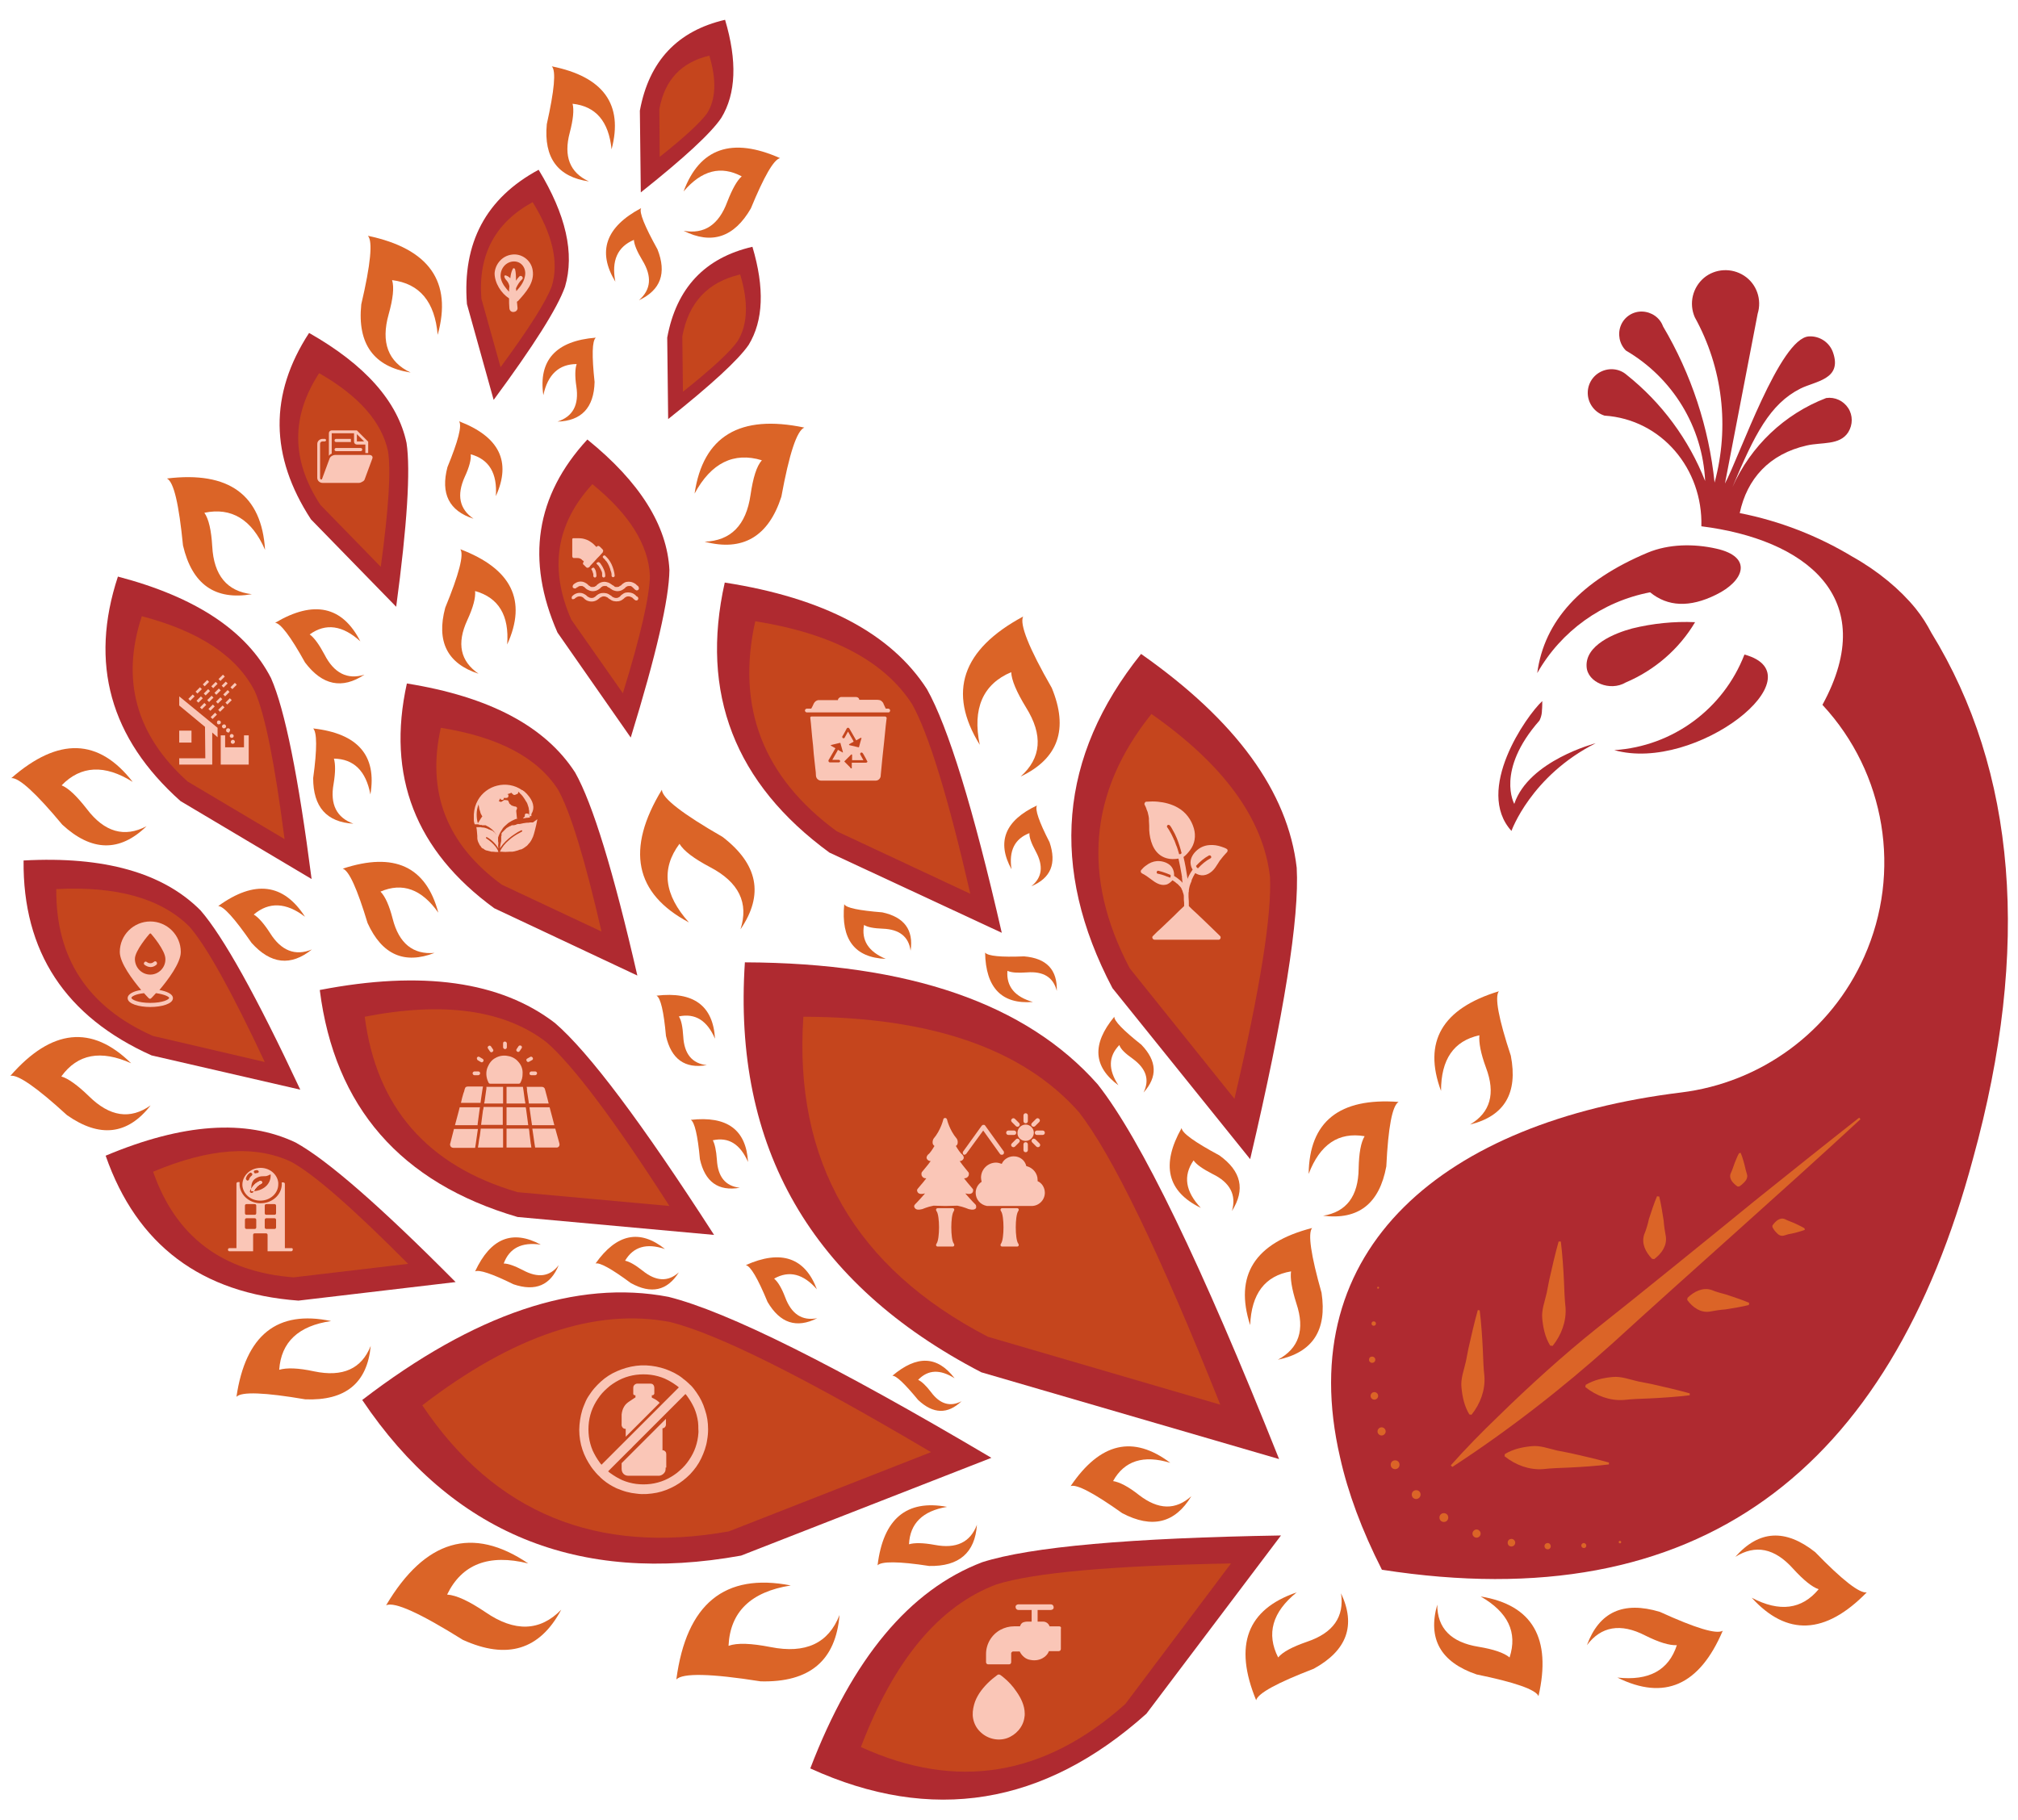 <?xml version="1.0" encoding="utf-8"?>
<!-- Generator: Adobe Illustrator 27.8.1, SVG Export Plug-In . SVG Version: 6.00 Build 0)  -->
<svg version="1.1" id="Layer_1" xmlns="http://www.w3.org/2000/svg" xmlns:xlink="http://www.w3.org/1999/xlink" x="0px" y="0px"
	 viewBox="0 0 641.8 578.8" style="enable-background:new 0 0 641.8 578.8;" xml:space="preserve">
<style type="text/css">
	
		.st0{clip-path:url(#SVGID_00000174563492540260005160000000951065894100180871_);fill-rule:evenodd;clip-rule:evenodd;fill:#AF2A30;}
	
		.st1{clip-path:url(#SVGID_00000010283780886803505100000008918845408246528695_);fill-rule:evenodd;clip-rule:evenodd;fill:#AF2A30;}
	
		.st2{clip-path:url(#SVGID_00000034789291852396976090000017402090384394990977_);fill-rule:evenodd;clip-rule:evenodd;fill:#AF2A30;}
	
		.st3{clip-path:url(#SVGID_00000146488399144582715530000010668346429393584257_);fill-rule:evenodd;clip-rule:evenodd;fill:#AF2A30;}
	
		.st4{clip-path:url(#SVGID_00000058584780962282680360000012492203932643355529_);fill-rule:evenodd;clip-rule:evenodd;fill:#AF2A30;}
	
		.st5{clip-path:url(#SVGID_00000058584780962282680360000012492203932643355529_);fill-rule:evenodd;clip-rule:evenodd;fill:#C5451D;}
	.st6{clip-path:url(#SVGID_00000058584780962282680360000012492203932643355529_);fill:#DB6427;}
	
		.st7{clip-path:url(#SVGID_00000058584780962282680360000012492203932643355529_);fill-rule:evenodd;clip-rule:evenodd;fill:#DB6427;}
	
		.st8{clip-path:url(#SVGID_00000027563682812502116800000013219974709125390772_);fill-rule:evenodd;clip-rule:evenodd;fill:#DB6427;}
	
		.st9{clip-path:url(#SVGID_00000028294190053590753000000010584470910890423702_);fill-rule:evenodd;clip-rule:evenodd;fill:#DB6427;}
	.st10{clip-path:url(#SVGID_00000028294190053590753000000010584470910890423702_);fill:#AF2A30;}
	.st11{fill:#FAC6B7;}
</style>
<g>
	<g>
		<defs>
			<rect id="SVGID_1_" x="3.2" y="6.4" width="635.4" height="566.1"/>
		</defs>
		<clipPath id="SVGID_00000032613491934047824880000012734899463132704405_">
			<use xlink:href="#SVGID_1_"  style="overflow:visible;"/>
		</clipPath>
		
			<path style="clip-path:url(#SVGID_00000032613491934047824880000012734899463132704405_);fill-rule:evenodd;clip-rule:evenodd;fill:#AF2A30;" d="
			M504.6,212.1c0.3,5,7.5,7.9,12.4,5c9.2-3.9,17-10.6,22.1-19.2c-6.7-0.3-13.5,0.4-20,2C513.5,201.4,504.1,205.2,504.6,212.1"/>
		
			<path style="clip-path:url(#SVGID_00000032613491934047824880000012734899463132704405_);fill-rule:evenodd;clip-rule:evenodd;fill:#AF2A30;" d="
			M200.6,234.6c8.1-26.3,12.2-44.1,12.3-53.3c-0.7-14.1-9.4-28-26.1-41.5c-16.5,17.9-19.6,38.4-9.5,61.4L200.6,234.6z"/>
		
			<path style="clip-path:url(#SVGID_00000032613491934047824880000012734899463132704405_);fill-rule:evenodd;clip-rule:evenodd;fill:#AF2A30;" d="
			M203.8,61.2c13.7-10.9,22.3-18.8,25.6-23.7c4.7-7.7,5.1-18.1,1.2-31.2c-15.1,3.5-24.2,13.1-27.1,28.9L203.8,61.2z"/>
		
			<path style="clip-path:url(#SVGID_00000032613491934047824880000012734899463132704405_);fill-rule:evenodd;clip-rule:evenodd;fill:#AF2A30;" d="
			M212.5,133.3c13.7-10.9,22.3-18.8,25.6-23.6c4.7-7.7,5.1-18.1,1.2-31.2c-15.1,3.5-24.2,13.1-27.1,28.9L212.5,133.3z"/>
		
			<path style="clip-path:url(#SVGID_00000032613491934047824880000012734899463132704405_);fill-rule:evenodd;clip-rule:evenodd;fill:#AF2A30;" d="
			M157,127.2c12.7-17.2,20.3-29.2,22.7-36c3.1-10.6,0.3-22.9-8.4-37.2C154.6,63,147,77.2,148.5,96.7L157,127.2z"/>
		
			<path style="clip-path:url(#SVGID_00000032613491934047824880000012734899463132704405_);fill-rule:evenodd;clip-rule:evenodd;fill:#AF2A30;" d="
			M126,193c3.5-26,4.6-43.4,3.3-52.1c-2.8-13.2-13.2-24.9-31-35c-12.7,19.5-12.5,39.2,0.6,59.3L126,193z"/>
		
			<path style="clip-path:url(#SVGID_00000032613491934047824880000012734899463132704405_);fill-rule:evenodd;clip-rule:evenodd;fill:#AF2A30;" d="
			M99.1,279.6c-4.2-32.6-8.5-53.9-12.9-63.9c-7.7-15-23.9-25.8-48.7-32.3c-9.1,27.6-2.5,51.4,19.9,71.4L99.1,279.6z"/>
		
			<path style="clip-path:url(#SVGID_00000032613491934047824880000012734899463132704405_);fill-rule:evenodd;clip-rule:evenodd;fill:#AF2A30;" d="
			M95.5,346.6c-13.9-29.7-24.5-48.7-31.7-57c-11.9-12-30.7-17.3-56.3-15.9c-0.3,29,13.3,49.7,40.7,62L95.5,346.6z"/>
		
			<path style="clip-path:url(#SVGID_00000032613491934047824880000012734899463132704405_);fill-rule:evenodd;clip-rule:evenodd;fill:#AF2A30;" d="
			M144.9,407.8c-23.9-24.1-40.9-38.9-50.9-44.4c-15.8-7.5-35.9-6.1-60.4,4.2c9.9,28.4,30.4,43.8,61.3,46.1L144.9,407.8z"/>
		
			<path style="clip-path:url(#SVGID_00000032613491934047824880000012734899463132704405_);fill-rule:evenodd;clip-rule:evenodd;fill:#AF2A30;" d="
			M318.6,296.7c-9.1-39.8-17.1-65.6-23.8-77.5c-11.4-17.7-32.8-29-64.3-33.9c-7.9,35.2,3.2,63.9,33.3,85.9L318.6,296.7z"/>
		
			<path style="clip-path:url(#SVGID_00000032613491934047824880000012734899463132704405_);fill-rule:evenodd;clip-rule:evenodd;fill:#AF2A30;" d="
			M202.7,310.3c-7.6-33.1-14.2-54.7-19.8-64.6c-9.5-14.7-27.3-24.1-53.5-28.3c-6.5,29.4,2.7,53.2,27.8,71.5L202.7,310.3z"/>
		
			<path style="clip-path:url(#SVGID_00000032613491934047824880000012734899463132704405_);fill-rule:evenodd;clip-rule:evenodd;fill:#AF2A30;" d="
			M227.1,392.8c-23-35.7-39.8-58.1-50.6-67.4c-17.3-13.3-42.3-16.8-74.8-10.5c4.7,37.2,25.7,61.3,62.9,72.2L227.1,392.8z"/>
		
			<path style="clip-path:url(#SVGID_00000032613491934047824880000012734899463132704405_);fill-rule:evenodd;clip-rule:evenodd;fill:#AF2A30;" d="
			M397.6,368.7c10.8-46,15.7-76.9,14.8-92.7c-2.8-24.2-19.3-46.8-49.5-68c-26.1,32.6-29.2,68.1-9.1,106.3L397.6,368.7z"/>
	</g>
	<g>
		<defs>
			<rect id="SVGID_00000168081836992169957710000005161507269103510968_" x="3.3" y="6.4" width="635.3" height="566.1"/>
		</defs>
		<clipPath id="SVGID_00000047755595424027910040000009735113793318487473_">
			<use xlink:href="#SVGID_00000168081836992169957710000005161507269103510968_"  style="overflow:visible;"/>
		</clipPath>
		
			<path style="clip-path:url(#SVGID_00000047755595424027910040000009735113793318487473_);fill-rule:evenodd;clip-rule:evenodd;fill:#AF2A30;" d="
			M406.8,464.1c-24.7-61.9-43.9-101.7-57.7-119.2c-22.7-25.7-60.1-38.6-112.2-38.8C233,365,258,408.4,312.1,436.5L406.8,464.1z"/>
		
			<path style="clip-path:url(#SVGID_00000047755595424027910040000009735113793318487473_);fill-rule:evenodd;clip-rule:evenodd;fill:#AF2A30;" d="
			M439.5,499.3c100.8,15.7,161.4-31.5,188-130.8c18.5-67,13.7-123.4-13.3-167.3c-1.3-2.5-2.9-5.1-5-7.7l0,0l0,0
			c-4.9-6-11.8-11.8-20-16.4l0,0c-11.1-6.7-23.2-11.4-35.9-13.9c2.3-10.9,9.4-18.8,21.3-21.5c4.8-1.1,10.5,0,13.2-4.2
			c1.5-2.4,1.5-5.4,0-7.7c-1.5-2.3-4.2-3.6-7-3.2c-13.3,5.1-24,15.3-29.8,28.3c7-16.7,11.9-26.4,21.6-31.3
			c4.8-2.4,13.3-2.9,10.4-11.4c-1.1-3.3-4.3-5.4-7.7-5.2c-9.2,0.5-22,38-26.7,46.8L559,99.8c1.4-4.5-0.3-9.5-4.3-12.1
			c-4-2.6-9.2-2.3-12.8,0.7c-3.6,3.1-4.8,8.1-2.9,12.5c8.9,16.1,11.1,34.9,6.3,52.6c-1.8-17.5-7.4-34.5-16.4-49.7
			c-1-2.8-3.7-4.6-6.6-4.7c-3-0.1-5.7,1.7-6.8,4.4c-1.1,2.7-0.5,5.9,1.6,8c14.9,8.7,24.4,24.3,25.2,41.5
			c-5.2-13.2-13.8-24.9-25-33.8c-2.3-2-5.6-2.3-8.3-0.9c-2.7,1.4-4.3,4.3-4,7.4c0.3,3,2.4,5.6,5.3,6.5c18.2,1.2,31.3,17,30.8,35.2
			c32.7,4.1,57.3,22.4,38.5,56.8c0,0,0,0,0.1,0.1c20,21.6,25.2,53.1,13.2,80c-10.6,23.9-32.9,40.1-58.3,43.2
			c-74.9,9.2-123.9,49.3-108.4,116.1C428.7,474.8,433.1,486.7,439.5,499.3"/>
	</g>
	<g>
		<defs>
			<rect id="SVGID_00000047767875568967922970000001137945847154133137_" x="3.2" y="6.4" width="635.4" height="566.1"/>
		</defs>
		<clipPath id="SVGID_00000034788406019895837680000002366490854281760913_">
			<use xlink:href="#SVGID_00000047767875568967922970000001137945847154133137_"  style="overflow:visible;"/>
		</clipPath>
		
			<path style="clip-path:url(#SVGID_00000034788406019895837680000002366490854281760913_);fill-rule:evenodd;clip-rule:evenodd;fill:#AF2A30;" d="
			M553,165.2c0-0.2,0-0.5,0.1-0.7C553,164.7,553,164.9,553,165.2"/>
	</g>
	<g>
		<defs>
			<rect id="SVGID_00000083794781273026445450000012608958171818514089_" x="3.3" y="6.4" width="635.3" height="566.1"/>
		</defs>
		<clipPath id="SVGID_00000147906945956534556800000005150267121105043871_">
			<use xlink:href="#SVGID_00000083794781273026445450000012608958171818514089_"  style="overflow:visible;"/>
		</clipPath>
		
			<path style="clip-path:url(#SVGID_00000147906945956534556800000005150267121105043871_);fill-rule:evenodd;clip-rule:evenodd;fill:#AF2A30;" d="
			M315.3,463.7c-49.7-29.4-83.9-46.5-102.7-51.2c-29.2-5.6-61.7,5.4-97.4,32.8c28.5,42.4,68.6,58.9,120.5,49.5L315.3,463.7z"/>
		
			<path style="clip-path:url(#SVGID_00000147906945956534556800000005150267121105043871_);fill-rule:evenodd;clip-rule:evenodd;fill:#AF2A30;" d="
			M407.4,488.4c-48,0.8-79.6,3.6-95,8.5c-23.1,8.8-41.3,30.6-54.7,65.6c38.6,17.6,74.3,11.8,106.9-17.4L407.4,488.4z"/>
	</g>
	<g>
		<defs>
			<rect id="SVGID_00000033329615221955566040000014992732234851157920_" x="3.2" y="6.4" width="635.4" height="566.1"/>
		</defs>
		<clipPath id="SVGID_00000137815201373415176060000000864549411115040898_">
			<use xlink:href="#SVGID_00000033329615221955566040000014992732234851157920_"  style="overflow:visible;"/>
		</clipPath>
		
			<path style="clip-path:url(#SVGID_00000137815201373415176060000000864549411115040898_);fill-rule:evenodd;clip-rule:evenodd;fill:#AF2A30;" d="
			M545.7,189.2c9.1-4.4,11.9-12.1,0.1-14.7c-7.1-1.6-15.1-1.5-21.8,1.3c-21.2,8.9-32.9,21.7-35.1,38.3c7.6-13.4,20.7-22.8,35.9-25.7
			C530.4,193,537.4,193.3,545.7,189.2"/>
		
			<path style="clip-path:url(#SVGID_00000137815201373415176060000000864549411115040898_);fill-rule:evenodd;clip-rule:evenodd;fill:#AF2A30;" d="
			M554.8,208.2c-6.7,17.3-22.8,29.2-41.4,30.4C539.4,245.9,578.8,214.7,554.8,208.2"/>
		
			<path style="clip-path:url(#SVGID_00000137815201373415176060000000864549411115040898_);fill-rule:evenodd;clip-rule:evenodd;fill:#C5451D;" d="
			M388.1,446.8c-19.3-48.3-34.3-79.4-45-93.1c-17.8-20.1-47-30.2-87.6-30.3c-3.1,46,16.5,79.9,58.7,101.8L388.1,446.8z"/>
		
			<path style="clip-path:url(#SVGID_00000137815201373415176060000000864549411115040898_);fill-rule:evenodd;clip-rule:evenodd;fill:#C5451D;" d="
			M296.1,461.9c-40.2-23.8-67.8-37.6-83-41.4c-23.6-4.5-49.9,4.3-78.8,26.5c23,34.3,55.5,47.6,97.5,40.1L296.1,461.9z"/>
		
			<path style="clip-path:url(#SVGID_00000137815201373415176060000000864549411115040898_);fill-rule:evenodd;clip-rule:evenodd;fill:#C5451D;" d="
			M391.5,497.3c-37.7,0.7-62.7,2.9-74.7,6.7c-18.2,6.9-32.5,24.1-43,51.7c30.4,13.9,58.4,9.3,84.1-13.7L391.5,497.3z"/>
		
			<path style="clip-path:url(#SVGID_00000137815201373415176060000000864549411115040898_);fill-rule:evenodd;clip-rule:evenodd;fill:#C5451D;" d="
			M392.6,349.5c8.2-35,11.9-58.5,11.3-70.6c-2.1-18.4-14.7-35.7-37.7-51.8c-19.9,24.8-22.2,51.8-6.9,80.9L392.6,349.5z"/>
		
			<path style="clip-path:url(#SVGID_00000137815201373415176060000000864549411115040898_);fill-rule:evenodd;clip-rule:evenodd;fill:#C5451D;" d="
			M308.6,284.3c-7.1-30.9-13.3-51-18.5-60.3c-8.8-13.7-25.5-22.5-49.9-26.4c-6.1,27.4,2.5,49.6,25.9,66.8L308.6,284.3z"/>
		
			<path style="clip-path:url(#SVGID_00000137815201373415176060000000864549411115040898_);fill-rule:evenodd;clip-rule:evenodd;fill:#C5451D;" d="
			M212.9,383.6c-17.7-27.6-30.8-44.9-39.1-52.1c-13.4-10.3-32.7-13-57.8-8.1c3.7,28.8,19.9,47.4,48.6,55.8L212.9,383.6z"/>
		
			<path style="clip-path:url(#SVGID_00000137815201373415176060000000864549411115040898_);fill-rule:evenodd;clip-rule:evenodd;fill:#C5451D;" d="
			M129.8,402c-17.5-17.6-29.8-28.4-37.1-32.4c-11.5-5.5-26.2-4.4-44,3.1c7.2,20.7,22.1,31.9,44.7,33.6L129.8,402z"/>
		
			<path style="clip-path:url(#SVGID_00000137815201373415176060000000864549411115040898_);fill-rule:evenodd;clip-rule:evenodd;fill:#C5451D;" d="
			M84.2,337.8c-10.5-22.4-18.5-36.8-23.9-43c-9-9-23.1-13-42.4-12c-0.2,21.9,10,37.5,30.7,46.7L84.2,337.8z"/>
		
			<path style="clip-path:url(#SVGID_00000137815201373415176060000000864549411115040898_);fill-rule:evenodd;clip-rule:evenodd;fill:#C5451D;" d="
			M90.5,266.9c-3.1-24-6.2-39.7-9.5-47.1c-5.7-11.1-17.6-19-35.9-23.8c-6.7,20.3-1.8,37.9,14.6,52.6L90.5,266.9z"/>
		
			<path style="clip-path:url(#SVGID_00000137815201373415176060000000864549411115040898_);fill-rule:evenodd;clip-rule:evenodd;fill:#C5451D;" d="
			M191.3,296.3c-5.3-23.1-9.9-38.1-13.8-45.1c-6.6-10.3-19.1-16.8-37.3-19.7c-4.6,20.5,1.9,37.1,19.4,49.9L191.3,296.3z"/>
		
			<path style="clip-path:url(#SVGID_00000137815201373415176060000000864549411115040898_);fill-rule:evenodd;clip-rule:evenodd;fill:#C5451D;" d="
			M121.1,180.3c2.5-18.4,3.3-30.7,2.3-36.8c-2-9.3-9.3-17.6-21.9-24.8c-9,13.8-8.9,27.7,0.4,41.9L121.1,180.3z"/>
		
			<path style="clip-path:url(#SVGID_00000137815201373415176060000000864549411115040898_);fill-rule:evenodd;clip-rule:evenodd;fill:#C5451D;" d="
			M198.1,220.5c5.7-18.5,8.5-30.9,8.6-37.4c-0.5-9.9-6.6-19.6-18.3-29.1c-11.6,12.6-13.8,27-6.7,43.1L198.1,220.5z"/>
		
			<path style="clip-path:url(#SVGID_00000137815201373415176060000000864549411115040898_);fill-rule:evenodd;clip-rule:evenodd;fill:#C5451D;" d="
			M159.2,116.8c9.1-12.4,14.5-20.9,16.3-25.8c2.3-7.6,0.2-16.5-6.1-26.7C157.5,70.8,152,81,153.1,95L159.2,116.8z"/>
		
			<path style="clip-path:url(#SVGID_00000137815201373415176060000000864549411115040898_);fill-rule:evenodd;clip-rule:evenodd;fill:#C5451D;" d="
			M217.2,124.6c9.3-7.4,15.1-12.8,17.4-16.1c3.2-5.2,3.5-12.3,0.8-21.2c-10.3,2.4-16.4,8.9-18.4,19.7L217.2,124.6z"/>
		
			<path style="clip-path:url(#SVGID_00000137815201373415176060000000864549411115040898_);fill-rule:evenodd;clip-rule:evenodd;fill:#C5451D;" d="
			M209.8,49.9c8.1-6.4,13.1-11.1,15.1-13.9c2.8-4.5,3-10.6,0.7-18.3c-8.9,2.1-14.2,7.7-15.9,17L209.8,49.9z"/>
		<path style="clip-path:url(#SVGID_00000137815201373415176060000000864549411115040898_);fill:#DB6427;" d="M591.7,356
			c-24.3,22.5-54.6,49.1-79.1,71.5c-15.8,14.2-32.9,27.5-50.7,39.1c0,0-0.5-0.5-0.5-0.5c4.8-5.4,9.8-10.5,14.9-15.4
			c10-9.8,20.9-19.7,31.8-28.4c11.3-8.9,38.3-30.8,49.8-40.2c11.1-8.9,22.2-17.8,33.4-26.6L591.7,356z"/>
		<path style="clip-path:url(#SVGID_00000137815201373415176060000000864549411115040898_);fill:#DB6427;" d="M470.6,416.8
			c0.5,4,0.8,8.5,1,12.6c0.1,2.5,0.2,5.9,0.5,8.4c0.3,4.4-1.3,8.7-4.1,12.2l-0.7-0.1c-1.6-2.7-2.2-5.5-2.5-8.6
			c-0.3-2.8,0.8-5.5,1.4-8.2l0.8-4.1c0.9-4,1.9-8.4,3-12.3L470.6,416.8z"/>
		<path style="clip-path:url(#SVGID_00000137815201373415176060000000864549411115040898_);fill:#DB6427;" d="M496.4,394.9
			c0.5,4,0.8,8.5,1,12.6c0.1,2.5,0.2,5.9,0.5,8.4c0.3,4.4-1.3,8.7-4.1,12.2L493,428c-1.6-2.7-2.2-5.5-2.5-8.5
			c-0.3-2.8,0.8-5.5,1.4-8.2l0.8-4.1c0.9-4,1.9-8.4,3-12.3L496.4,394.9z"/>
		<path style="clip-path:url(#SVGID_00000137815201373415176060000000864549411115040898_);fill:#DB6427;" d="M537.4,443.8
			c-4,0.5-8.5,0.8-12.6,1c-2.5,0.1-5.9,0.2-8.4,0.5c-4.4,0.3-8.7-1.3-12.2-4.1l0.1-0.7c2.7-1.6,5.5-2.2,8.5-2.5
			c2.8-0.3,5.5,0.8,8.2,1.4l4.1,0.8c4,0.9,8.4,1.9,12.3,3L537.4,443.8z"/>
		<path style="clip-path:url(#SVGID_00000137815201373415176060000000864549411115040898_);fill:#DB6427;" d="M511.7,465.8
			c-4,0.5-8.5,0.8-12.6,1c-2.5,0.1-5.9,0.2-8.4,0.5c-4.4,0.3-8.7-1.3-12.2-4.1l0.1-0.7c2.7-1.6,5.5-2.2,8.5-2.5
			c2.8-0.3,5.5,0.8,8.2,1.4c0,0,4.1,0.8,4.1,0.8c4,0.9,8.4,1.9,12.3,3L511.7,465.8z"/>
		<path style="clip-path:url(#SVGID_00000137815201373415176060000000864549411115040898_);fill:#DB6427;" d="M527.7,380.6
			c0.6,2.4,1,5.1,1.4,7.6c0.1,1.5,0.4,3.6,0.7,5.1c0.4,2.9-1.3,5.4-3.7,7.2l-0.7-0.1c-2.1-2.2-3.4-4.9-2.5-7.7
			c0.6-1.4,1.2-3.4,1.5-4.9c0.8-2.4,1.6-5,2.6-7.3L527.7,380.6z"/>
		<path style="clip-path:url(#SVGID_00000137815201373415176060000000864549411115040898_);fill:#DB6427;" d="M556.2,415.1
			c-2.4,0.6-5,1-7.5,1.4c-1.5,0.1-3.5,0.4-5,0.7c-2.9,0.4-5.3-1.3-7.1-3.7l0.1-0.7c2.1-2,4.8-3.4,7.6-2.5c1.4,0.6,3.3,1.1,4.8,1.5
			c2.3,0.8,4.9,1.6,7.2,2.6L556.2,415.1z"/>
		<path style="clip-path:url(#SVGID_00000137815201373415176060000000864549411115040898_);fill:#DB6427;" d="M553.6,366.7
			c0.7,1.7,1.2,3.6,1.6,5.4c0.1,0.5,0.3,0.9,0.4,1.4c0.3,1-0.2,1.9-0.9,2.6c-0.4,0.4-0.9,0.9-1.6,1.3l-0.5,0c-1.4-1-2.8-2.4-2.2-4.1
			c0.6-1.2,1-2.7,1.5-3.9c0.4-0.9,0.7-1.8,1.2-2.6L553.6,366.7z"/>
		<path style="clip-path:url(#SVGID_00000137815201373415176060000000864549411115040898_);fill:#DB6427;" d="M574,391.2
			c-1.7,0.6-3.5,1.1-5.3,1.4c-0.4,0.1-0.9,0.3-1.3,0.4c-1,0.3-1.8-0.2-2.5-1c-0.4-0.4-0.8-0.9-1.2-1.7l0-0.5c1-1.4,2.4-2.7,4-2
			c1.1,0.6,2.6,1,3.7,1.6c0.8,0.4,1.7,0.8,2.5,1.3L574,391.2z"/>
		<path style="clip-path:url(#SVGID_00000137815201373415176060000000864549411115040898_);fill:#DB6427;" d="M515.2,490.9
			c-0.2,0-0.4-0.2-0.4-0.4c0-0.2,0.2-0.4,0.4-0.4c0.2,0,0.4,0.2,0.4,0.4C515.6,490.7,515.5,490.9,515.2,490.9"/>
		<path style="clip-path:url(#SVGID_00000137815201373415176060000000864549411115040898_);fill:#DB6427;" d="M503.7,492.4
			c-0.4,0-0.8-0.4-0.8-0.8c0-0.4,0.4-0.8,0.8-0.8c0.4,0,0.8,0.4,0.8,0.8C504.5,492.1,504.2,492.4,503.7,492.4"/>
		<path style="clip-path:url(#SVGID_00000137815201373415176060000000864549411115040898_);fill:#DB6427;" d="M492.2,492.8
			c-0.6,0-1-0.5-1-1c0-0.6,0.5-1,1-1c0.6,0,1,0.5,1,1C493.2,492.4,492.8,492.8,492.2,492.8"/>
		<path style="clip-path:url(#SVGID_00000137815201373415176060000000864549411115040898_);fill:#DB6427;" d="M480.7,491.9
			c-0.7,0-1.2-0.5-1.2-1.2s0.5-1.2,1.2-1.2c0.7,0,1.2,0.6,1.2,1.2S481.4,491.9,480.7,491.9"/>
		<path style="clip-path:url(#SVGID_00000137815201373415176060000000864549411115040898_);fill:#DB6427;" d="M469.6,489.1
			c-0.7,0-1.3-0.6-1.3-1.3s0.6-1.3,1.3-1.3c0.7,0,1.3,0.6,1.3,1.3S470.3,489.1,469.6,489.1"/>
		<path style="clip-path:url(#SVGID_00000137815201373415176060000000864549411115040898_);fill:#DB6427;" d="M459.2,484.1
			c-0.8,0-1.4-0.6-1.4-1.4c0-0.8,0.6-1.4,1.4-1.4c0.8,0,1.4,0.6,1.4,1.4C460.6,483.5,460,484.1,459.2,484.1"/>
		<path style="clip-path:url(#SVGID_00000137815201373415176060000000864549411115040898_);fill:#DB6427;" d="M450.4,476.8
			c-0.8,0-1.4-0.6-1.4-1.4c0-0.8,0.6-1.4,1.4-1.4c0.8,0,1.4,0.6,1.4,1.4C451.8,476.1,451.2,476.8,450.4,476.8"/>
		<path style="clip-path:url(#SVGID_00000137815201373415176060000000864549411115040898_);fill:#DB6427;" d="M443.7,467.3
			c-0.8,0-1.4-0.6-1.4-1.4c0-0.8,0.6-1.4,1.4-1.4c0.8,0,1.4,0.6,1.4,1.4C445.1,466.7,444.5,467.3,443.7,467.3"/>
		<path style="clip-path:url(#SVGID_00000137815201373415176060000000864549411115040898_);fill:#DB6427;" d="M439.4,456.6
			c-0.7,0-1.3-0.6-1.3-1.3c0-0.7,0.6-1.3,1.3-1.3c0.7,0,1.3,0.6,1.3,1.3C440.7,456,440.1,456.6,439.4,456.6"/>
		<path style="clip-path:url(#SVGID_00000137815201373415176060000000864549411115040898_);fill:#DB6427;" d="M437.1,445.2
			c-0.6,0-1.2-0.5-1.2-1.2c0-0.6,0.5-1.2,1.2-1.2c0.6,0,1.2,0.5,1.2,1.2C438.3,444.7,437.7,445.2,437.1,445.2"/>
		<path style="clip-path:url(#SVGID_00000137815201373415176060000000864549411115040898_);fill:#DB6427;" d="M436.4,433.5
			c-0.5,0-1-0.4-1-1s0.4-1,1-1c0.5,0,1,0.4,1,1S436.9,433.5,436.4,433.5"/>
		<path style="clip-path:url(#SVGID_00000137815201373415176060000000864549411115040898_);fill:#DB6427;" d="M436.9,421.7
			c-0.4,0-0.7-0.3-0.7-0.7s0.3-0.7,0.7-0.7c0.4,0,0.7,0.3,0.7,0.7S437.3,421.7,436.9,421.7"/>
		<path style="clip-path:url(#SVGID_00000137815201373415176060000000864549411115040898_);fill:#DB6427;" d="M438.3,409.9
			c-0.2,0-0.3-0.1-0.3-0.3c0-0.2,0.1-0.3,0.3-0.3c0.2,0,0.3,0.1,0.3,0.3C438.6,409.7,438.5,409.9,438.3,409.9"/>
		
			<path style="clip-path:url(#SVGID_00000137815201373415176060000000864549411115040898_);fill-rule:evenodd;clip-rule:evenodd;fill:#DB6427;" d="
			M432.1,371.7c-0.1,8.8-3.9,13.8-11.3,15c11.2,1.4,17.9-3.8,20.1-15.7c0.6-12.5,1.9-19.3,3.9-20.5c-18.8-1.4-28.4,6.2-28.6,22.9
			c3.6-9.4,9.5-13.4,17.8-12C432.8,363.4,432.2,366.8,432.1,371.7"/>
		
			<path style="clip-path:url(#SVGID_00000137815201373415176060000000864549411115040898_);fill-rule:evenodd;clip-rule:evenodd;fill:#DB6427;" d="
			M472.6,339.6c3.1,8.2,1.4,14.3-5.1,18.1c11-2.7,15.3-10,13-21.9c-3.9-11.8-5.2-18.7-3.8-20.5c-18.1,5.5-24.2,16.1-18.4,31.7
			c0-10,4-15.9,12.2-17.7C470.3,331.6,470.9,335,472.6,339.6"/>
		
			<path style="clip-path:url(#SVGID_00000137815201373415176060000000864549411115040898_);fill-rule:evenodd;clip-rule:evenodd;fill:#DB6427;" d="
			M412.3,414.6c2.8,8.4,0.8,14.3-5.9,17.9c11.1-2.3,15.7-9.4,13.9-21.3c-3.4-12-4.4-18.9-3-20.6c-18.3,4.7-24.8,15.1-19.7,30.9
			c0.4-10,4.7-15.7,13-17.1C410.3,406.5,410.8,409.9,412.3,414.6"/>
		
			<path style="clip-path:url(#SVGID_00000137815201373415176060000000864549411115040898_);fill-rule:evenodd;clip-rule:evenodd;fill:#DB6427;" d="
			M523.2,520.2c-7.8-4-14-2.9-18.5,3.1c3.9-10.6,11.6-14.1,23.2-10.6c11.4,5.2,18,7.2,20,6c-7.4,17.4-18.6,22.3-33.5,14.9
			c10,1.1,16.3-2.3,18.9-10.3C530.9,523.4,527.6,522.4,523.2,520.2"/>
		
			<path style="clip-path:url(#SVGID_00000137815201373415176060000000864549411115040898_);fill-rule:evenodd;clip-rule:evenodd;fill:#DB6427;" d="
			M570.3,499c-5.9-6.6-12-7.8-18.4-3.8c7.5-8.5,15.9-9,25.4-1.5c8.7,9,14.2,13.2,16.4,12.8c-13.2,13.5-25.4,14-36.6,1.7
			c8.9,4.7,16,3.7,21.3-2.7C576.3,504.8,573.6,502.6,570.3,499"/>
		
			<path style="clip-path:url(#SVGID_00000137815201373415176060000000864549411115040898_);fill-rule:evenodd;clip-rule:evenodd;fill:#DB6427;" d="
			M470.2,523.8c-8.7-1.4-13.1-5.9-13.1-13.4c-3.1,10.9,1.1,18.3,12.5,22.2c12.2,2.5,18.8,4.8,19.7,6.9c4.2-18.4-1.9-29-18.4-31.7
			c8.7,5,11.8,11.4,9.2,19.4C478.3,525.7,475,524.6,470.2,523.8"/>
		
			<path style="clip-path:url(#SVGID_00000137815201373415176060000000864549411115040898_);fill-rule:evenodd;clip-rule:evenodd;fill:#DB6427;" d="
			M362.2,475.5c6.2,4.8,11.7,4.9,16.7,0.4c-5.2,8.6-12.5,10.4-22,5.4c-9-6.4-14.5-9.3-16.4-8.6c9.4-13.9,19.9-16.3,31.7-7.4
			c-8.5-2.6-14.6-0.7-18.2,5.8C356,471.4,358.8,472.8,362.2,475.5"/>
		
			<path style="clip-path:url(#SVGID_00000137815201373415176060000000864549411115040898_);fill-rule:evenodd;clip-rule:evenodd;fill:#DB6427;" d="
			M297.3,491.4c6.8,1.3,11.3-0.8,13.4-6.4c-0.6,8.9-5.7,13.3-15.2,13.1c-9.7-1.5-15.2-1.5-16.4-0.2c1.8-14.8,9.2-21,22.1-18.6
			c-7.8,1.3-11.8,5.3-12.1,11.9C290.8,490.7,293.5,490.7,297.3,491.4"/>
		
			<path style="clip-path:url(#SVGID_00000137815201373415176060000000864549411115040898_);fill-rule:evenodd;clip-rule:evenodd;fill:#DB6427;" d="
			M245.1,523.9c11.1,2.2,18.4-1.2,21.9-10.2c-1.2,14.5-9.5,21.5-25.1,21.1c-15.8-2.5-24.8-2.7-26.8-0.6c3.2-24.1,15.4-34,36.4-29.9
			c-12.7,2-19.3,8.4-19.8,19.2C234.5,522.5,238.9,522.7,245.1,523.9"/>
		
			<path style="clip-path:url(#SVGID_00000137815201373415176060000000864549411115040898_);fill-rule:evenodd;clip-rule:evenodd;fill:#DB6427;" d="
			M154.4,512.8c9.3,6.4,17.4,6.1,24.1-0.8c-6.8,12.8-17.2,16-31.3,9.6c-13.6-8.5-21.7-12.2-24.4-11c12.4-20.9,27.5-25.3,45.2-13.3
			c-12.5-3.1-21.1,0.2-25.8,9.9C145.2,507.4,149.2,509.3,154.4,512.8"/>
		
			<path style="clip-path:url(#SVGID_00000137815201373415176060000000864549411115040898_);fill-rule:evenodd;clip-rule:evenodd;fill:#DB6427;" d="
			M217.3,329.7c0.3,5.5,2.8,8.6,7.5,9.1c-7,1.2-11.3-1.9-13-9.3c-0.7-7.8-1.7-12.1-3-12.8c11.8-1.4,18,3.2,18.6,13.7
			c-2.5-5.8-6.3-8.2-11.5-7.1C216.7,324.5,217.1,326.6,217.3,329.7"/>
		
			<path style="clip-path:url(#SVGID_00000137815201373415176060000000864549411115040898_);fill-rule:evenodd;clip-rule:evenodd;fill:#DB6427;" d="
			M228,368.9c0.3,5.4,2.7,8.4,7.3,8.9c-6.9,1.2-11.1-1.9-12.7-9.1c-0.7-7.6-1.7-11.8-2.9-12.5c11.5-1.3,17.6,3.1,18.2,13.4
			c-2.5-5.7-6.2-8-11.2-6.9C227.3,363.8,227.8,365.9,228,368.9"/>
		
			<path style="clip-path:url(#SVGID_00000137815201373415176060000000864549411115040898_);fill-rule:evenodd;clip-rule:evenodd;fill:#DB6427;" d="
			M204.4,404.2c4.2,3.4,8.1,3.6,11.5,0.5c-3.7,5.9-8.8,7-15.3,3.4c-6.2-4.6-9.9-6.6-11.2-6.2c6.7-9.5,14.1-11,22.1-4.6
			c-5.9-2-10.1-0.7-12.7,3.7C200.2,401.3,202,402.3,204.4,404.2"/>
		
			<path style="clip-path:url(#SVGID_00000137815201373415176060000000864549411115040898_);fill-rule:evenodd;clip-rule:evenodd;fill:#DB6427;" d="
			M166.3,404c4.8,2.6,8.6,2.1,11.4-1.6c-2.6,6.4-7.4,8.5-14.4,6.1c-6.9-3.4-10.9-4.7-12.2-4.1c4.9-10.5,11.8-13.4,20.9-8.5
			c-6.1-0.9-10,1.1-11.8,6C161.6,401.9,163.6,402.6,166.3,404"/>
		
			<path style="clip-path:url(#SVGID_00000137815201373415176060000000864549411115040898_);fill-rule:evenodd;clip-rule:evenodd;fill:#DB6427;" d="
			M124.9,292.3c2,7.8,6.5,11.4,13.3,10.8c-9.6,3.7-16.7,0.6-21.3-9.5c-3.3-10.9-5.9-16.7-7.9-17.3c16.4-5.4,26.5-0.7,30.4,14
			c-5.3-7.5-11.4-9.7-18.4-6.7C122.5,285.1,123.8,288,124.9,292.3"/>
		
			<path style="clip-path:url(#SVGID_00000137815201373415176060000000864549411115040898_);fill-rule:evenodd;clip-rule:evenodd;fill:#DB6427;" d="
			M103.2,208.2c3,5.9,7.3,8.1,12.7,6.4c-7.1,4.7-13.4,3.4-18.9-3.9c-4.6-8.3-7.8-12.5-9.5-12.6c12.3-7.3,21.4-5.3,27.1,5.9
			c-5.6-5.1-11-5.9-16.1-2.2C99.9,202.8,101.5,205,103.2,208.2"/>
		
			<path style="clip-path:url(#SVGID_00000137815201373415176060000000864549411115040898_);fill-rule:evenodd;clip-rule:evenodd;fill:#DB6427;" d="
			M106.1,249.3c-1.2,6.6,1,10.8,6.3,12.7c-8.5-0.5-12.8-5.3-12.8-14.5c1.3-9.4,1.2-14.6,0-15.8c14.2,1.6,20.3,8.6,18.2,21
			c-1.4-7.5-5.3-11.3-11.6-11.4C106.7,243.1,106.7,245.7,106.1,249.3"/>
		
			<path style="clip-path:url(#SVGID_00000137815201373415176060000000864549411115040898_);fill-rule:evenodd;clip-rule:evenodd;fill:#DB6427;" d="
			M85.9,296.8c3.5,5.6,8,7.4,13.3,5.2c-6.7,5.4-13.1,4.7-19.2-2.1c-5.4-7.8-8.9-11.7-10.6-11.7c11.6-8.4,20.8-7.2,27.6,3.4
			c-6-4.6-11.5-4.8-16.3-0.7C82.1,291.7,83.9,293.7,85.9,296.8"/>
		
			<path style="clip-path:url(#SVGID_00000137815201373415176060000000864549411115040898_);fill-rule:evenodd;clip-rule:evenodd;fill:#DB6427;" d="
			M148.6,197.3c-3.4,7.4-2.2,13,3.6,17c-9.9-3.2-13.5-10.2-10.6-21c4.4-10.7,6-16.9,4.8-18.6c16.3,6.2,21.3,16.3,14.9,30.3
			c0.7-9.2-2.7-14.9-10.2-17C151.3,190.1,150.5,193.2,148.6,197.3"/>
		
			<path style="clip-path:url(#SVGID_00000137815201373415176060000000864549411115040898_);fill-rule:evenodd;clip-rule:evenodd;fill:#DB6427;" d="
			M147.8,151.7c-2.6,5.8-1.7,10.2,2.8,13.3c-7.8-2.5-10.5-8-8.3-16.4c3.4-8.3,4.7-13.2,3.7-14.6c12.8,4.9,16.7,12.8,11.7,23.8
			c0.5-7.2-2.1-11.7-8-13.3C149.9,146,149.3,148.5,147.8,151.7"/>
		
			<path style="clip-path:url(#SVGID_00000137815201373415176060000000864549411115040898_);fill-rule:evenodd;clip-rule:evenodd;fill:#DB6427;" d="
			M123.6,100c-2.5,8.9-0.2,15.1,7,18.5c-11.7-1.8-17-9.1-15.7-21.7c3-12.8,3.7-20.1,2.1-21.8c19.5,4.1,26.9,14.6,22.2,31.5
			c-0.9-10.5-5.7-16.3-14.5-17.4C125.4,91.4,125,95,123.6,100"/>
		
			<path style="clip-path:url(#SVGID_00000137815201373415176060000000864549411115040898_);fill-rule:evenodd;clip-rule:evenodd;fill:#DB6427;" d="
			M67.5,173.8c0.5,9.2,4.7,14.3,12.6,15.2c-11.7,2-19-3.1-21.9-15.5c-1.3-13.1-2.9-20.2-5.1-21.3c19.7-2.4,30.1,5.2,31.2,22.7
			c-4.2-9.7-10.7-13.6-19.3-11.8C66.4,165.1,67.2,168.7,67.5,173.8"/>
	</g>
	<g>
		<defs>
			<rect id="SVGID_00000145050190689751702740000006351493570368977033_" x="3.3" y="6.4" width="635.3" height="566.1"/>
		</defs>
		<clipPath id="SVGID_00000125572994133537298680000014010196991170413201_">
			<use xlink:href="#SVGID_00000145050190689751702740000006351493570368977033_"  style="overflow:visible;"/>
		</clipPath>
		
			<path style="clip-path:url(#SVGID_00000125572994133537298680000014010196991170413201_);fill-rule:evenodd;clip-rule:evenodd;fill:#DB6427;" d="
			M27.6,257.3c5.6,7.4,12,9.2,19,5.5c-8.5,8.3-17.5,8.1-26.8-0.5c-8.4-10.1-13.8-15-16.2-14.8c15-13.1,27.8-12.7,38.6,1.2
			c-8.9-5.6-16.5-5.2-22.6,1.1C21.8,250.7,24.4,253.2,27.6,257.3"/>
		
			<path style="clip-path:url(#SVGID_00000125572994133537298680000014010196991170413201_);fill-rule:evenodd;clip-rule:evenodd;fill:#DB6427;" d="
			M28.3,348.7c6.6,6.5,13.1,7.5,19.6,2.9c-7.3,9.4-16.2,10.4-26.6,3.1c-9.7-8.9-15.7-13-18-12.5c13.1-15,25.9-16.3,38.4-4
			c-9.6-4.3-17-3-22.2,4.2C21.6,343,24.6,345.1,28.3,348.7"/>
	</g>
	<g>
		<defs>
			<rect id="SVGID_00000077302867702604362000000017626133780043198392_" x="3.2" y="6.4" width="635.4" height="566.1"/>
		</defs>
		<clipPath id="SVGID_00000119098361536400099820000000018643281734945684_">
			<use xlink:href="#SVGID_00000077302867702604362000000017626133780043198392_"  style="overflow:visible;"/>
		</clipPath>
		
			<path style="clip-path:url(#SVGID_00000119098361536400099820000000018643281734945684_);fill-rule:evenodd;clip-rule:evenodd;fill:#DB6427;" d="
			M99.9,436.2c9.1,1.9,15.1-0.8,18-8.1c-1.1,11.8-8,17.5-20.8,17c-12.9-2.2-20.3-2.5-21.9-0.8c2.9-19.7,13-27.7,30.1-24.1
			c-10.4,1.5-15.9,6.7-16.5,15.5C91.2,435,94.8,435.1,99.9,436.2"/>
		
			<path style="clip-path:url(#SVGID_00000119098361536400099820000000018643281734945684_);fill-rule:evenodd;clip-rule:evenodd;fill:#DB6427;" d="
			M183.3,122.9c0.9,5.9-1.1,9.6-6,11.2c7.6-0.2,11.6-4.4,11.8-12.6c-0.9-8.4-0.8-13.1,0.4-14.1c-12.7,1-18.3,7.2-16.7,18.3
			c1.4-6.6,5-9.9,10.6-9.9C182.9,117.2,182.8,119.6,183.3,122.9"/>
		
			<path style="clip-path:url(#SVGID_00000119098361536400099820000000018643281734945684_);fill-rule:evenodd;clip-rule:evenodd;fill:#DB6427;" d="
			M204.3,82.8c3.1,5.1,2.8,9.3-1.1,12.7c6.9-3.2,8.9-8.6,5.9-16.2c-4.1-7.4-5.9-11.8-5.2-13.1c-11.3,6-14,13.8-8.2,23.4
			c-1.3-6.7,0.7-11.1,5.9-13.3C201.7,77.8,202.6,80,204.3,82.8"/>
		
			<path style="clip-path:url(#SVGID_00000119098361536400099820000000018643281734945684_);fill-rule:evenodd;clip-rule:evenodd;fill:#DB6427;" d="
			M231.3,64.2c-2.7,7.3-7.3,10.4-13.9,9.2c8.9,4.5,16.1,2.1,21.4-7.1c4.2-10.2,7.3-15.6,9.3-16c-15.3-6.8-25.6-3.2-30.7,10.6
			c5.8-6.8,11.9-8.3,18.5-4.8C234.4,57.4,232.9,60.1,231.3,64.2"/>
		
			<path style="clip-path:url(#SVGID_00000119098361536400099820000000018643281734945684_);fill-rule:evenodd;clip-rule:evenodd;fill:#DB6427;" d="
			M181.2,42.2c-2,7.5,0,12.7,6.1,15.5c-9.9-1.4-14.4-7.5-13.4-18.2c2.4-10.8,3-16.9,1.6-18.4c16.4,3.3,22.8,12.1,19,26.4
			c-0.9-8.9-5-13.7-12.4-14.5C182.6,35,182.3,38,181.2,42.2"/>
		
			<path style="clip-path:url(#SVGID_00000119098361536400099820000000018643281734945684_);fill-rule:evenodd;clip-rule:evenodd;fill:#DB6427;" d="
			M249.7,412.6c2,5.4,5.4,7.6,10.2,6.7c-6.6,3.3-11.8,1.6-15.8-5.2c-3.1-7.5-5.4-11.4-6.9-11.7c11.2-5,18.8-2.4,22.6,7.7
			c-4.3-4.9-8.8-6.1-13.6-3.4C247.4,407.7,248.6,409.7,249.7,412.6"/>
		
			<path style="clip-path:url(#SVGID_00000119098361536400099820000000018643281734945684_);fill-rule:evenodd;clip-rule:evenodd;fill:#DB6427;" d="
			M296.1,442.8c2.8,3.8,6.1,4.8,9.7,2.9c-4.4,4.2-9,4.1-13.8-0.4c-4.3-5.2-7-7.8-8.2-7.7c7.8-6.6,14.3-6.4,19.8,0.8
			c-4.6-2.9-8.4-2.8-11.6,0.5C293.1,439.4,294.5,440.7,296.1,442.8"/>
		
			<path style="clip-path:url(#SVGID_00000119098361536400099820000000018643281734945684_);fill-rule:evenodd;clip-rule:evenodd;fill:#DB6427;" d="
			M225.8,275.8c9.2,4.8,12.4,11.4,9.7,19.8c7.5-11,5.6-20.7-5.7-29.4c-12.7-7.3-19.2-12.3-19.3-15c-11.5,18.9-8.7,33,8.6,42.2
			c-7.9-8.8-8.9-17.1-3-25C217.5,270.7,220.7,273.1,225.8,275.8"/>
		
			<path style="clip-path:url(#SVGID_00000119098361536400099820000000018643281734945684_);fill-rule:evenodd;clip-rule:evenodd;fill:#DB6427;" d="
			M326.3,225c5.5,8.8,4.9,16.1-1.7,22c12-5.7,15.3-15.1,9.9-28.2c-7.3-12.7-10.3-20.3-9.1-22.7c-19.5,10.5-24.1,24.1-13.8,40.8
			c-2.4-11.5,1-19.3,10-23.1C321.7,216.3,323.3,220.1,326.3,225"/>
		
			<path style="clip-path:url(#SVGID_00000119098361536400099820000000018643281734945684_);fill-rule:evenodd;clip-rule:evenodd;fill:#DB6427;" d="
			M238.7,157.4c-1.4,9.7-6.3,14.6-14.6,14.9c12.1,3.2,20.3-1.6,24.4-14.3c2.5-13.6,4.9-21,7.3-22c-20.5-4.3-32.2,2.7-34.9,21
			c5.3-9.8,12.5-13.3,21.4-10.6C240.6,148.3,239.5,152,238.7,157.4"/>
		
			<path style="clip-path:url(#SVGID_00000119098361536400099820000000018643281734945684_);fill-rule:evenodd;clip-rule:evenodd;fill:#DB6427;" d="
			M385.6,373.4c5.6,2.7,7.7,6.7,6.2,11.8c4.3-6.8,3-12.7-4-17.7c-7.8-4.2-11.9-7.1-12-8.7c-6.6,11.7-4.6,20.2,6.1,25.4
			c-4.9-5.2-5.7-10.2-2.3-15.1C380.5,370.4,382.5,371.8,385.6,373.4"/>
		
			<path style="clip-path:url(#SVGID_00000119098361536400099820000000018643281734945684_);fill-rule:evenodd;clip-rule:evenodd;fill:#DB6427;" d="
			M360.3,336.8c4.2,3.1,5.4,6.6,3.4,10.7c4.5-5,4.3-10-0.7-15.2c-5.8-4.6-8.7-7.6-8.6-8.9c-7.2,8.7-6.7,15.9,1.3,21.8
			c-3.3-5-3.2-9.2,0.3-12.8C356.4,333.7,357.9,335.1,360.3,336.8"/>
		
			<path style="clip-path:url(#SVGID_00000119098361536400099820000000018643281734945684_);fill-rule:evenodd;clip-rule:evenodd;fill:#DB6427;" d="
			M329.4,270.8c2.5,4.6,2.1,8.3-1.4,11.1c6.2-2.6,8.1-7.2,5.8-14c-3.4-6.6-4.7-10.5-4-11.7c-10.2,4.8-12.9,11.6-8.1,20.3
			c-0.9-5.9,1-9.7,5.7-11.5C327.3,266.3,328,268.2,329.4,270.8"/>
		
			<path style="clip-path:url(#SVGID_00000119098361536400099820000000018643281734945684_);fill-rule:evenodd;clip-rule:evenodd;fill:#DB6427;" d="
			M326.6,309.3c5.2-0.4,8.4,1.5,9.5,5.9c0.2-6.7-3.2-10.4-10.4-11c-7.4,0.3-11.5-0.1-12.4-1.2c0.2,11.2,5.3,16.5,15.2,15.7
			c-5.7-1.6-8.5-4.9-8.1-9.9C321.7,309.4,323.7,309.5,326.6,309.3"/>
		
			<path style="clip-path:url(#SVGID_00000119098361536400099820000000018643281734945684_);fill-rule:evenodd;clip-rule:evenodd;fill:#DB6427;" d="
			M280.8,295.4c5.2,0.2,8.2,2.5,8.8,7c1-6.6-2-10.7-9-12.2c-7.4-0.6-11.5-1.4-12.1-2.6c-1.1,11.2,3.3,17,13.2,17.4
			c-5.5-2.3-7.8-5.9-6.9-10.8C275.8,294.9,277.9,295.3,280.8,295.4"/>
		
			<path style="clip-path:url(#SVGID_00000119098361536400099820000000018643281734945684_);fill-rule:evenodd;clip-rule:evenodd;fill:#DB6427;" d="
			M415.7,522.2c8.3-2.8,11.9-7.9,10.8-15.4c4.8,10.2,1.9,18.2-8.7,24c-11.7,4.5-17.7,7.8-18.3,10c-7.2-17.5-2.9-28.9,12.9-34.3
			c-7.8,6.3-9.7,13.2-5.9,20.7C408,525.4,411.1,523.8,415.7,522.2"/>
		<path style="clip-path:url(#SVGID_00000119098361536400099820000000018643281734945684_);fill:#AF2A30;" d="M490.5,223
			c-5.1,4.7-21.6,28.3-9.8,41.3c0,0,6.2-17.5,26.8-27.9c0,0-21.3,5.5-25.9,19.3c0,0-6-10.6,8-26.5c0,0,0.8-1.4,0.8-3.3
			C490.5,225.2,490.5,223,490.5,223"/>
	</g>
	<path class="st11" d="M164.9,337.8c-0.8-1-2-1.7-3.3-1.9c-1.3-0.3-2.8-0.1-4,0.6c-1.2,0.6-2,1.7-2.5,2.9c-0.7,1.6-0.5,3.5,0.3,5
		c0.1,0.2,0.3,0.3,0.5,0.3h9.1c0.2,0,0.4-0.1,0.5-0.3c0.5-0.9,0.7-1.8,0.7-2.8v0C166.3,340.1,165.8,338.8,164.9,337.8"/>
	<path class="st11" d="M160,331.9v1.2c0,0.3,0.3,0.6,0.6,0.6c0.3,0,0.6-0.2,0.6-0.6v-1.2c0-0.3-0.3-0.6-0.6-0.6
		C160.2,331.3,160,331.5,160,331.9"/>
	<path class="st11" d="M150.9,342h1.2c0.3,0,0.6-0.3,0.6-0.6c0-0.3-0.2-0.6-0.6-0.6h-1.2c-0.3,0-0.6,0.3-0.6,0.6
		C150.4,341.8,150.6,342,150.9,342"/>
	<path class="st11" d="M169,342h1.2c0.3,0,0.6-0.3,0.6-0.6c0-0.3-0.2-0.6-0.6-0.6H169c-0.3,0-0.6,0.3-0.6,0.6
		C168.4,341.8,168.6,342,169,342"/>
	<path class="st11" d="M151.9,337.2c0.3,0.2,0.7,0.4,1,0.6c0.3,0.2,0.6,0.1,0.8-0.2c0.2-0.3,0.1-0.6-0.2-0.8c-0.3-0.2-0.7-0.4-1-0.6
		c-0.3-0.2-0.6-0.1-0.8,0.2C151.6,336.6,151.7,337,151.9,337.2"/>
	<path class="st11" d="M165.3,334.3c0.2-0.3,0.4-0.6,0.6-0.9c0.2-0.3,0.1-0.6-0.2-0.8c-0.3-0.1-0.6-0.1-0.8,0.2
		c-0.2,0.3-0.4,0.6-0.6,0.9c-0.2,0.3-0.1,0.6,0.2,0.8C164.8,334.7,165.1,334.6,165.3,334.3"/>
	<path class="st11" d="M168.6,336.2c-0.3,0.2-0.6,0.3-0.9,0.5c-0.3,0.1-0.4,0.5-0.2,0.8c0.2,0.3,0.5,0.4,0.8,0.2
		c0.3-0.2,0.6-0.3,0.9-0.5c0.3-0.1,0.4-0.5,0.2-0.8C169.2,336.1,168.8,336,168.6,336.2"/>
	<path class="st11" d="M156.8,333.8c-0.2-0.3-0.4-0.6-0.6-0.9c-0.2-0.3-0.5-0.4-0.8-0.2c-0.3,0.2-0.4,0.5-0.2,0.8
		c0.2,0.3,0.4,0.6,0.6,0.9c0.2,0.3,0.5,0.4,0.8,0.2C156.9,334.4,157,334,156.8,333.8"/>
	<path class="st11" d="M153.8,352.1h6.1v5.7H153c0.2-1.5,0.4-3.1,0.6-4.6C153.7,352.9,153.8,352.5,153.8,352.1"/>
	<path class="st11" d="M169.2,357.9c-0.2-1.6-0.5-3.3-0.7-4.9c0-0.3-0.1-0.5-0.1-0.8h6.4c0.3,1.1,0.6,2.3,0.9,3.4
		c0.2,0.8,0.4,1.5,0.6,2.3H169.2z"/>
	<path class="st11" d="M177.2,365c0,0-0.1,0-0.1,0c0,0,0,0-0.1,0h-6.8c0-0.2-0.1-0.4-0.1-0.6c0-0.2-0.1-0.4-0.1-0.6
		c-0.1-0.9-0.3-1.9-0.4-2.8c-0.1-0.7-0.2-1.3-0.3-2h7.3c0.2,0.8,0.5,1.7,0.7,2.5c0.2,0.6,0.3,1.2,0.5,1.8c0,0.1,0.1,0.3,0.1,0.4
		C178.1,364.4,177.7,364.9,177.2,365"/>
	<path class="st11" d="M152.9,359h7.1v3.8c0,0.3,0,0.7,0,1c0,0.2,0,0.4,0,0.6c0,0.2,0,0.4,0,0.6H152c0-0.2,0.1-0.4,0.1-0.6
		c0-0.2,0.1-0.4,0.1-0.6c0.1-0.8,0.2-1.7,0.4-2.5C152.7,360.6,152.8,359.8,152.9,359"/>
	<path class="st11" d="M152.8,351c0.1-0.5,0.1-1,0.2-1.5l0.4-2.7c0-0.2,0.1-0.4,0.1-0.6c0-0.2,0.1-0.4,0.1-0.6h-4.7
		c-0.2,0-0.4,0-0.6,0.1c-0.3,0.1-0.4,0.4-0.5,0.7c-0.1,0.4-0.2,0.9-0.4,1.3c-0.3,1-0.6,2.1-0.8,3.1H152.8z"/>
	<path class="st11" d="M144.4,359c-0.1,0.3-0.1,0.5-0.2,0.8c-0.3,1.3-0.7,2.6-1,3.9c-0.1,0.2-0.1,0.4,0,0.7c0.1,0.4,0.5,0.7,1,0.7
		c0.3,0,0.5,0,0.8,0h6.1c0-0.2,0.1-0.4,0.1-0.6c0-0.2,0.1-0.4,0.1-0.6c0.2-1.2,0.3-2.3,0.5-3.5c0.1-0.4,0.1-0.9,0.2-1.3H144.4z"/>
	<path class="st11" d="M152.6,352.4c-0.2,1.7-0.5,3.5-0.7,5.2c0,0.1,0,0.2,0,0.3h-7.2c0.4-1.5,0.8-3,1.2-4.5
		c0.1-0.4,0.2-0.8,0.3-1.2h6.4C152.7,352.2,152.7,352.3,152.6,352.4"/>
	<path class="st11" d="M154.7,345.7h5.3v5.3h-6c0-0.2,0-0.4,0.1-0.5c0.2-1.2,0.3-2.4,0.5-3.6c0-0.2,0.1-0.4,0.1-0.6
		C154.7,346.1,154.7,345.9,154.7,345.7"/>
	<path class="st11" d="M167.6,346.9c0.2,1.1,0.3,2.2,0.5,3.3c0,0.3,0.1,0.6,0.1,0.8h6.3c-0.1-0.5-0.3-1.1-0.4-1.6
		c-0.3-1-0.5-2-0.8-3c-0.1-0.4-0.5-0.7-1-0.7c-0.1,0-0.2,0-0.3,0h-4.5c0,0.2,0.1,0.4,0.1,0.6C167.6,346.5,167.6,346.7,167.6,346.9"
		/>
	<path class="st11" d="M167.1,351h-6v-3.1c0-0.3,0-0.7,0-1c0-0.2,0-0.4,0-0.6c0-0.2,0-0.4,0-0.6h5.2c0,0.2,0.1,0.4,0.1,0.6
		c0,0.2,0.1,0.4,0.1,0.6c0.1,1,0.3,2,0.4,3C167,350.2,167,350.6,167.1,351"/>
	<path class="st11" d="M168.9,364.4c0,0.2,0.1,0.4,0.1,0.6h-7.9v-6h7.1c0.1,0.5,0.2,1.1,0.2,1.6c0.1,1.1,0.3,2.1,0.4,3.2
		C168.9,364.1,168.9,364.3,168.9,364.4"/>
	<path class="st11" d="M168,357.9h-6.9v-5.7h6.1c0,0.2,0.1,0.4,0.1,0.5C167.5,354.4,167.8,356.1,168,357.9"/>
	<path class="st11" d="M275.4,242.6c-0.2,0-0.4,0-0.6,0c-1.3,0-2.6,0-3.9,0v1.7c0,0.1,0,0.1-0.1,0.1c0,0-0.1,0-0.2,0c0,0,0,0,0,0
		c0,0,0,0,0,0c0,0,0,0,0,0c-0.1-0.1-0.2-0.2-0.2-0.3c-0.6-0.6-1.2-1.2-1.8-1.8c-0.1-0.1-0.1-0.1,0-0.2c0.1-0.1,0.2-0.2,0.3-0.3
		c0.6-0.6,1.2-1.2,1.8-1.8c0.1-0.1,0.3,0,0.3,0.1v1.7c0.1,0,0.3,0,0.4,0c1.1,0,2.2,0,3.2,0c-0.3-0.6-0.7-1.2-1-1.8
		c-0.1-0.2,0-0.5,0.2-0.6c0.2-0.1,0.5,0,0.6,0.2c0.1,0.1,0.1,0.2,0.2,0.3c0.4,0.7,0.8,1.4,1.2,2.2
		C276,242.2,275.8,242.6,275.4,242.6 M268.1,234.8c-0.2-0.1-0.3-0.4-0.2-0.6c0.1-0.1,0.1-0.2,0.2-0.3c0.4-0.7,0.8-1.4,1.2-2.2
		c0.2-0.3,0.6-0.3,0.8,0c0.1,0.2,0.2,0.3,0.3,0.5c0.6,1.1,1.3,2.2,1.9,3.3c0.5-0.3,1-0.6,1.4-0.8c0.1,0,0.1,0,0.2,0
		c0,0,0.1,0.1,0.1,0.1v0c0,0,0,0,0,0c0,0,0,0,0,0c0,0.1-0.1,0.2-0.1,0.3c-0.2,0.8-0.5,1.6-0.7,2.5c0,0.1-0.1,0.1-0.2,0.1
		c-0.1,0-0.2-0.1-0.4-0.1c-0.8-0.2-1.6-0.4-2.5-0.6c-0.1,0-0.1-0.2,0-0.3c0.2-0.1,0.5-0.3,0.7-0.4c0.2-0.1,0.5-0.3,0.7-0.4
		c-0.1-0.1-0.1-0.2-0.2-0.4c-0.5-0.9-1.1-1.9-1.6-2.8c-0.3,0.6-0.7,1.2-1,1.8C268.6,234.8,268.3,234.9,268.1,234.8 M267.9,239.3
		c-0.2-0.1-0.5-0.3-0.7-0.4c-0.2-0.1-0.5-0.3-0.7-0.4c-0.1,0.1-0.1,0.2-0.2,0.4c-0.5,0.9-1.1,1.9-1.6,2.8c0.7,0,1.4,0,2.1,0
		c0.2,0,0.4,0.2,0.4,0.4c0,0.2-0.2,0.4-0.4,0.4c-0.1,0-0.2,0-0.4,0c-0.8,0-1.7,0-2.5,0c-0.3,0-0.5-0.4-0.4-0.7l0.3-0.5
		c0.6-1.1,1.3-2.2,1.9-3.3c-0.5-0.3-1-0.6-1.4-0.8c-0.1,0-0.1-0.1-0.1-0.1c0-0.1,0-0.1,0.1-0.1c0,0,0,0,0,0c0,0,0,0,0,0
		c0.1,0,0.2-0.1,0.3-0.1c0.8-0.2,1.7-0.4,2.5-0.6c0.1,0,0.2,0,0.2,0.1c0,0.1,0.1,0.2,0.1,0.4c0.2,0.8,0.5,1.6,0.7,2.5
		C268.1,239.3,268,239.4,267.9,239.3 M281.5,227.9H259c-0.3,0-0.6,0-0.9,0c0,0,0,0,0,0c-0.2,0-0.5,0.2-0.4,0.4
		c0.1,0.6,0.1,1.2,0.2,1.8c0.1,1.5,0.3,2.9,0.4,4.4c0.2,1.8,0.4,3.5,0.5,5.3c0.2,1.5,0.3,3.1,0.5,4.6c0.1,0.8,0.2,1.5,0.2,2.3
		c0,0.3,0.1,0.6,0.3,0.9c0.3,0.4,0.8,0.7,1.3,0.7c0.2,0,0.4,0,0.7,0h16.7c0,0,0,0,0,0c0.8,0,1.5-0.6,1.6-1.5c0-0.1,0-0.1,0-0.2
		c0-0.3,0.1-0.7,0.1-1c0.1-1.4,0.3-2.8,0.4-4.2c0.2-1.9,0.4-3.7,0.6-5.6c0.2-1.7,0.3-3.3,0.5-5c0.1-0.6,0.1-1.1,0.2-1.7
		c0-0.3,0.1-0.5,0.1-0.8c0,0,0,0,0,0C281.9,228.1,281.7,227.9,281.5,227.9"/>
	<path class="st11" d="M283.1,226c0-0.3-0.3-0.6-0.6-0.6h-0.8c-0.2-0.5-0.5-1-0.7-1.5c0-0.1-0.1-0.2-0.1-0.3
		c-0.2-0.3-0.5-0.6-0.8-0.8c-0.3-0.1-0.6-0.2-1-0.2h-5.8c-0.1-0.2-0.1-0.5-0.3-0.6c-0.2-0.2-0.5-0.3-0.9-0.3h-4.4
		c-0.3,0-0.5,0-0.7,0.2c-0.3,0.2-0.5,0.4-0.5,0.8c0,0,0,0,0,0h-5.7c-0.2,0-0.4,0-0.6,0c-0.6,0.1-1.1,0.5-1.4,1.1
		c-0.2,0.5-0.5,1.1-0.8,1.6h-0.4c-0.3,0-0.7,0-1,0h0c-0.3,0-0.6,0.3-0.6,0.6c0,0.3,0.3,0.6,0.6,0.6h25.1c0.3,0,0.7,0,1,0
		c0,0,0,0,0,0C282.8,226.6,283.1,226.3,283.1,226"/>
	<path class="st11" d="M336.9,517.3h-3.1c-0.3-0.9-1.1-1.5-2.1-1.5c-0.4,0-0.8,0-1.2,0H330v-3.7h4.2c0.5,0,1-0.4,0.9-0.9
		c0-0.5-0.4-0.9-0.9-0.9h-10.3c-0.5,0-1,0.4-0.9,0.9c0,0.5,0.4,0.9,0.9,0.9h4.2v3.7h-1.5c-0.4,0-0.7,0.1-1.1,0.2
		c-0.6,0.2-0.9,0.7-1.1,1.3c-0.6,0-1.3,0-1.9,0c-1.5,0-3,0.4-4.3,1.1c-2.8,1.5-4.6,4.5-4.6,7.7c0,0.9,0,1.8,0,2.6
		c0,0.4,0.3,0.7,0.7,0.7h6.6c0.4,0,0.7-0.3,0.7-0.7v-2.6c0,0,0-0.1,0-0.1c0-0.1,0-0.1,0-0.1v0v0c0,0,0,0,0,0c0,0,0-0.1,0-0.1
		c0,0,0,0,0,0c0,0,0,0,0,0c0,0,0,0,0,0c0,0,0,0,0,0c0,0,0.1-0.2,0.1-0.2c0,0,0.1-0.1,0.1-0.1c0,0,0.1,0,0.1-0.1c0,0,0,0,0,0
		c0,0,0.1,0,0,0c0.1,0,0.1-0.1,0.2-0.1c0,0,0,0,0,0c0,0,0,0,0,0c0,0,0.1,0,0.1,0c0,0,0.1,0,0.2,0c0.1,0,0.1,0,0.2,0h1.7
		c0.7,1.4,1.9,2.5,3.5,2.7c1.5,0.3,3.1,0,4.3-0.9c0.7-0.5,1.2-1.1,1.5-1.9h3.1c0.4,0,0.7-0.3,0.7-0.7V518
		C337.6,517.6,337.2,517.3,336.9,517.3"/>
	<path class="st11" d="M319.1,533.5c-0.4-0.3-0.7-0.6-1.1-0.8c-0.2-0.1-0.5-0.1-0.7,0c-1.1,0.8-2.2,1.7-3.2,2.7
		c-1.9,1.9-3.6,4.2-4.3,6.8c-0.4,1.5-0.6,3-0.3,4.5c0.3,1.5,1,2.9,2.1,4c2.2,2.3,5.6,3.2,8.6,2.2c2.9-1,5.2-3.6,5.6-6.6
		c0.1-0.4,0.1-0.8,0.1-1.2v0c0-2.6-1.2-5-2.6-7C322.1,536.3,320.7,534.8,319.1,533.5"/>
	<path class="st11" d="M211.7,466.8c0,0.4,0,0.7-0.1,1.1c-0.3,0.8-1.1,1.4-1.9,1.5c-0.1,0-0.3,0-0.4,0h-8.8c-0.2,0-0.4,0-0.7,0
		c-0.6,0-1.1-0.2-1.5-0.6c-0.4-0.4-0.6-1-0.6-1.6v-1.8l1-1c1.2-1.2,2.4-2.4,3.5-3.5c1.3-1.3,2.6-2.6,3.9-3.9l5.7-5.7
		c0,0.4,0,0.8,0,1.1c0,0.2,0,0.5,0,0.7c0,0.4-0.2,0.8-0.5,1c-0.2,0.1-0.3,0.2-0.5,0.2c0,0-0.1,0-0.1,0v6.5c0,0.2,0,0.4,0,0.5
		c0.1,0,0.1,0,0.2,0c0.2,0,0.4,0.1,0.6,0.3c0.3,0.2,0.4,0.6,0.4,1c0,0.9,0,1.7,0,2.6V466.8z"/>
	<path class="st11" d="M208,444.9c-0.2-0.1-0.4-0.2-0.6-0.3c0,0-0.1-0.1-0.1-0.1c0,0,0,0,0,0c0-0.2,0-0.4,0-0.6v-0.1h0.2
		c0.3,0,0.5-0.2,0.6-0.5c0-0.3,0-0.5,0-0.8v-1c0-0.4-0.1-0.8-0.4-1.1c-0.2-0.2-0.5-0.3-0.8-0.3c0,0,0,0,0,0c0,0,0,0-0.1,0h-3.5
		c-0.2,0-0.4,0-0.6,0c-0.4,0-0.8,0.2-1.1,0.6c-0.2,0.3-0.2,0.6-0.2,0.9v1.1c0,0.2,0,0.4,0,0.6c0,0.4,0.3,0.5,0.6,0.5h0.1v0.2
		c0,0.2,0,0.4,0,0.5c0,0,0,0,0,0c-0.1,0-0.1,0.1-0.2,0.1c-0.2,0.1-0.4,0.3-0.6,0.4c-0.4,0.3-0.8,0.5-1.2,0.8
		c-0.6,0.4-1.2,0.9-1.6,1.6c-0.5,0.8-0.7,1.7-0.8,2.5c0,0.3,0,0.7,0,1v1.7c0,0.4-0.1,0.9,0.2,1.3c0.2,0.4,0.6,0.6,1.1,0.6
		c0,0,0,0,0,0.1c0,0.3,0,0.6,0,0.9v1.5c0.1-0.1,0.3-0.3,0.4-0.4l0.1-0.1c0.1-0.1,0.2-0.2,0.3-0.3c1.2-1.2,2.4-2.4,3.6-3.6
		c1.3-1.3,2.6-2.6,3.9-3.9c0.6-0.6,1.3-1.3,1.9-1.9l0.3-0.3l0.3-0.3C209.2,445.6,208.6,445.2,208,444.9"/>
	<path class="st11" d="M222,457c-0.2,1.5-0.6,3-1.2,4.4c-0.6,1.4-1.4,2.7-2.3,3.9c-0.9,1.2-2,2.2-3.2,3.2c-1.2,0.9-2.5,1.7-3.9,2.3
		c-1.4,0.6-2.9,1-4.4,1.2c-1.6,0.2-3.1,0.2-4.7,0c-1.5-0.2-3-0.6-4.4-1.2c-1.3-0.6-2.5-1.3-3.6-2.1c-0.1-0.1-0.2-0.1-0.3-0.2
		c-0.2-0.2-0.4-0.3-0.6-0.5c0.5-0.5,1-1,1.6-1.6l2.9-2.9c0.1-0.1,0.1-0.1,0.2-0.2c0.1-0.1,0.3-0.3,0.4-0.4c0.2-0.2,0.5-0.5,0.7-0.7
		c0.1-0.1,0.3-0.3,0.4-0.4c0.6-0.6,1.2-1.1,1.7-1.7c1.3-1.3,2.6-2.6,3.9-3.9c1.3-1.3,2.6-2.6,3.9-3.9c0.6-0.6,1.1-1.1,1.7-1.7
		c0.1-0.1,0.3-0.3,0.4-0.4c0.1-0.1,0.3-0.3,0.4-0.4c0.4-0.4,0.7-0.7,1.1-1.1l3.1-3.1c0.7-0.7,1.5-1.5,2.2-2.2
		c0.2,0.2,0.3,0.4,0.5,0.6c0.1,0.1,0.1,0.2,0.2,0.3c0.8,1.1,1.5,2.3,2.1,3.6c0.6,1.4,1,2.9,1.2,4.4c0.1,0.8,0.1,1.6,0.1,2.3
		C222.2,455.4,222.1,456.2,222,457 M191.3,465.9c-0.2-0.2-0.3-0.4-0.5-0.6c-0.1-0.1-0.1-0.2-0.2-0.3c-0.8-1.1-1.5-2.3-2.1-3.6
		c-0.6-1.4-1-2.9-1.2-4.4c-0.2-1.6-0.2-3.1,0-4.7c0.2-1.5,0.6-3,1.2-4.4c0.6-1.4,1.4-2.7,2.3-3.9c0.9-1.2,2-2.2,3.2-3.2
		c1.2-0.9,2.5-1.7,3.9-2.3c1.4-0.6,2.9-1,4.4-1.2c1.6-0.2,3.1-0.2,4.7,0c1.5,0.2,3,0.6,4.4,1.2c1.3,0.6,2.5,1.3,3.6,2.1
		c0.1,0.1,0.2,0.1,0.3,0.2c0.2,0.2,0.4,0.3,0.6,0.5c-0.5,0.5-1,1-1.6,1.6c-1,1-1.9,1.9-2.9,2.9c-0.3,0.3-0.7,0.7-1,1
		c-0.1,0.1-0.2,0.2-0.3,0.3l-0.3,0.3c-0.6,0.6-1.3,1.3-1.9,1.9c-1.3,1.3-2.6,2.6-3.9,3.9c-1.3,1.3-2.6,2.6-3.9,3.9l-0.5,0.5
		c-0.1,0.1-0.3,0.3-0.4,0.4c-0.1,0.1-0.3,0.3-0.4,0.4c-0.8,0.8-1.5,1.5-2.3,2.3l-3.1,3.1L191.3,465.9z M225.2,454.6
		c0-2.1-0.3-4.2-1-6.2c-0.6-2-1.5-3.8-2.7-5.5c-0.3-0.4-0.5-0.7-0.8-1.1c-0.4-0.5-0.8-1-1.3-1.4c-0.1-0.1-0.2-0.2-0.3-0.3
		c-0.5-0.5-1-0.9-1.5-1.3c-0.2-0.1-0.4-0.3-0.5-0.4c-1.6-1.3-3.5-2.2-5.4-2.9c-2-0.7-4.1-1.1-6.2-1.2c-2.1-0.1-4.3,0.2-6.4,0.8
		c-2,0.6-3.9,1.4-5.6,2.5c-1.7,1.1-3.2,2.5-4.5,4c-0.7,0.8-1.3,1.7-1.9,2.6c-0.6,0.9-1,1.9-1.4,2.9c-0.8,1.9-1.2,4-1.4,6.1
		c-0.2,2.1,0,4.3,0.5,6.4c0.5,2,1.3,3.9,2.4,5.7c0.5,0.8,1,1.6,1.6,2.3c0.4,0.5,0.9,1.1,1.4,1.6c0,0,0,0,0,0
		c0.3,0.3,0.6,0.5,0.8,0.8c0.3,0.2,0.5,0.5,0.8,0.7c1.3,1.1,2.8,2,4.3,2.7c1,0.4,2,0.8,3.1,1.1c1.1,0.3,2.2,0.5,3.3,0.6
		c2.1,0.3,4.3,0.1,6.4-0.3c2-0.4,4-1.2,5.8-2.2c1.8-1,3.4-2.3,4.8-3.7c1.4-1.5,2.6-3.1,3.5-5c0.9-1.9,1.6-3.8,1.9-5.9
		C225.1,456.9,225.2,455.8,225.2,454.6C225.2,454.7,225.2,454.7,225.2,454.6L225.2,454.6C225.2,454.6,225.2,454.6,225.2,454.6"/>
	<path class="st11" d="M168.6,260c-0.2,0-0.5,0.1-0.7,0.1c-0.1,0-0.2,0-0.3,0c-0.3,0.1-0.7,0.1-1,0.2c-0.1,0-0.1,0-0.2,0
		c0,0,0,0,0,0c0,0-0.1,0-0.1,0c0.2-0.2,0.4-0.4,0.5-0.5c0,0,0-0.1,0.1-0.1c0-0.1,0-0.2,0-0.3c0,0,0-0.1,0-0.1c0-0.2,0.1-0.4,0.3-0.5
		c0.2-0.1,0.4,0,0.6,0c0.2,0.1,0.5,0.1,0.5,0.4c0,0.1,0,0.2,0.1,0.3C168.5,259.7,168.5,259.9,168.6,260"/>
	<path class="st11" d="M152.7,260.7c-0.2,0.4-0.5,0.8-0.7,1.1c0,0,0,0,0,0.1c-0.3-0.9-0.4-1.9-0.4-2.8c0,0,0,0,0-0.1
		c0-1.1,0.2-2.1,0.6-3.1c0,0,0,0,0,0c0,0,0,0,0,0c0.1,0.4,0.1,0.7,0.2,1.1c0,0.3,0.1,0.5,0.2,0.8c0.1,0.2,0.1,0.4,0.2,0.7
		c0,0.1,0.1,0.2,0.1,0.3c0.2,0.3,0.3,0.6,0.5,0.9C153.1,260,152.9,260.4,152.7,260.7 M167.8,252.8c-0.3-0.4-0.7-0.7-1.1-1.1
		c-0.1,0-0.1-0.1-0.2-0.1c0,0,0,0,0,0h0c0,0,0,0,0,0h0c0,0,0,0,0,0l0,0c0,0,0,0,0,0c0,0,0,0,0,0c0,0,0,0,0,0c0,0,0,0,0,0v0
		c0,0,0,0,0,0c0,0,0,0,0,0c0,0,0,0,0,0c0,0,0,0,0,0c0,0-0.1-0.1-0.1-0.1c-0.1-0.1-0.2-0.2-0.3-0.2c0.1,0.1,0.1,0.1,0.1,0.2
		c0-0.1-0.1-0.2-0.2-0.2c0,0,0,0,0,0c0,0,0,0,0,0c-2.3-1.6-5.2-2.1-7.9-1.4c-2.5,0.6-4.8,2.3-6.1,4.6c-0.8,1.4-1.2,2.9-1.3,4.5
		c0,0,0,0.1,0,0.1v0c0,0,0,0,0,0.1c0,0,0-0.1,0-0.1c0,0,0,0.1,0,0.1c0,0,0,0,0,0.1c0,0.1,0,0.2,0,0.3c0,0,0,0.1,0,0.1
		c0,0.1,0,0.3,0,0.4c0,0,0,0.1,0,0.1c0,0,0,0,0,0.1c0,0,0,0,0,0c0,0,0,0,0,0c0,0,0,0.1,0,0.1c0,0,0,0,0,0.1c0,0,0,0,0,0.1
		c0,0.1,0,0.2,0,0.3c0,0,0,0,0,0.1l0,0c0,0,0,0,0,0c0,0,0,0,0,0c0,0,0,0.1,0,0.1c0,0,0,0,0,0c0.1,0.4,0.1,0.7,0.3,1.1c0,0,0,0,0,0
		c0.1,0,0.2,0,0.3,0c0.1,0,0.2,0,0.2,0c0,0,0,0,0,0c0,0,0,0,0,0c0,0,0,0,0,0h0c0,0,0,0,0,0c0,0,0,0,0,0c0,0,0.1,0,0.1,0c0,0,0,0,0,0
		c0,0,0.1,0,0.1,0c0.1,0,0.1,0,0.2,0c0.1,0,0.3,0,0.4,0.1c0,0,0,0,0,0c0.1,0,0.2,0,0.3,0.1c0,0,0.1,0,0.1,0c0,0,0.1,0,0.1,0
		c0,0,0.1,0,0.1,0c0,0,0,0,0,0c0,0,0,0,0,0c0,0,0,0,0,0c0,0,0,0,0,0c0,0,0.1,0,0.1,0c0,0,0.1,0,0.1,0c0.1,0,0.2,0,0.2,0.1
		c0,0,0.1,0,0.1,0c0,0,0.1,0,0.1,0c0,0,0.1,0,0.1,0c0,0,0.1,0,0.1,0c0,0,0.1,0,0.1,0c0,0,0,0,0,0c0,0,0,0,0,0c0,0,0,0,0,0
		c0,0,0,0,0,0c0,0,0,0,0,0c0,0,0,0,0,0c0,0,0,0,0,0c0,0,0.1,0,0.1,0c0,0,0,0,0,0c0,0,0.1,0,0.1,0c0,0,0,0,0,0c0,0,0.1,0,0.1,0
		c0,0,0,0,0.1,0c0,0,0,0,0.1,0c0,0,0,0,0.1,0c0.1,0,0.2,0.1,0.2,0.1c1.3,0.6,2.4,1.5,3.1,2.7c0,0,0,0.1,0,0.1c0,0,0,0.1,0,0.1
		c0,0,0,0,0,0.1c0,0,0,0.1,0.1,0.1c0,0,0,0,0,0c0,0,0,0,0,0.1c0,0,0,0,0,0.1c0,0,0,0,0,0.1c0,0.1,0.1,0.1,0.1,0.2c0,0,0,0,0,0.1
		c0,0,0,0.1,0.1,0.1c0.1,0.2,0.2,0.5,0.2,0.7c0,0,0-0.1,0-0.1c0.3-1,0.7-2,1.3-2.9c0.1-0.1,0.1-0.2,0.2-0.3c0,0,0-0.1,0.1-0.1
		c0,0,0,0,0-0.1c0.2-0.3,0.4-0.5,0.7-0.8c0.3-0.3,0.7-0.6,1-0.9c0,0,0,0,0,0c0.1-0.1,0.3-0.2,0.4-0.3c0.6-0.4,1.2-0.7,1.9-1
		c0,0,0,0,0,0c0.1,0,0.2-0.1,0.3-0.1c0.1,0,0.2-0.1,0.3-0.1c0,0,0,0,0,0c0.1,0,0.2-0.1,0.3-0.1c-0.1,0-0.2,0-0.3,0c0,0,0,0,0,0
		c0-0.4-0.1-0.7-0.1-1.1c0-0.3-0.1-0.7-0.1-1c0,0,0-0.3,0-0.3c0,0,0,0,0,0.1c-0.1,0.1,0-0.1,0-0.1c0,0,0,0,0,0c0,0,0,0,0-0.1
		c0-0.1,0.1-0.2,0.1-0.3c0-0.1,0.1-0.1,0.1-0.2c0.1-0.3,0-0.6-0.3-0.7c-0.2-0.1-0.4-0.1-0.5-0.1c-0.3-0.1-0.6-0.2-0.9-0.3
		c0,0,0,0,0,0c0,0,0,0,0,0c0.1,0,0,0,0,0c0,0,0,0,0,0c0,0,0,0,0,0c0,0,0,0,0,0c-0.1-0.1-0.1-0.1-0.2-0.2c-0.2-0.1-0.3-0.3-0.5-0.4
		c0,0,0,0,0,0c0,0,0,0,0,0c0,0,0,0,0,0c0,0,0,0,0,0c0,0,0,0,0,0c0,0,0,0,0,0c0,0,0,0,0,0c0-0.1-0.1-0.2-0.1-0.3
		c-0.1-0.2-0.2-0.3-0.2-0.5c-0.2-0.3-0.5-0.3-0.8-0.3c-0.2,0-0.4-0.1-0.6,0c-0.3,0.2-0.6,0.4-1,0.6c0,0,0.1,0,0.1,0
		c-0.1,0-0.2,0-0.3,0c0,0,0.1,0,0.1-0.1c0,0,0,0,0,0c-0.1,0-0.1,0-0.2-0.1c0,0,0,0,0,0c0,0-0.1,0-0.1,0c0,0,0,0-0.1,0c0,0,0,0,0,0
		c0,0,0,0.1,0,0.1c0,0,0,0,0,0c0,0,0,0,0,0c0,0.1-0.2-0.2-0.1-0.1c0,0,0,0,0,0c0,0,0,0,0,0c0,0,0,0,0,0s0,0,0,0c0,0,0,0,0-0.1
		c0-0.1,0-0.1,0-0.1c0,0,0,0,0,0c0,0,0,0,0,0c0,0,0,0,0,0c0,0,0,0,0,0.1c0,0,0-0.1,0-0.1c0-0.1,0.1-0.1,0.1-0.2
		c0-0.1,0.1-0.2,0.1-0.2c0,0,0-0.1,0.1-0.1c-0.1,0-0.1-0.1-0.2-0.1c0,0,0,0,0,0c0,0,0,0,0.2,0c0.2,0,0.2-0.1,0.2,0
		c0.1,0,0.2,0.3,0,0.2c0.1,0,0.1,0.1,0.2,0.1c0,0,0.1,0,0.1,0c0,0,0,0,0,0c0.1,0,0.1,0,0.2,0c0,0,0,0,0,0c0,0,0,0,0,0
		c0.1,0,0.1,0,0.2,0c0.1,0,0.1-0.1,0.2-0.1c0.1-0.1,0.1-0.1,0.1-0.2c0,0,0,0,0,0c0-0.1,0-0.2,0-0.3c0,0,0,0,0,0c0,0,0,0,0,0
		c0,0,0,0,0,0c0,0,0,0,0,0c0,0,0,0,0,0c0.1,0,0.2,0,0.3,0c0,0,0,0,0,0c0.2,0,0.4,0,0.5,0c0.1,0,0.3,0,0.4-0.1
		c0.2-0.1,0.3-0.3,0.3-0.6c0-0.1,0-0.2-0.1-0.4c0,0,0,0,0,0c0,0-0.1,0-0.1,0c0,0,0,0-0.1,0c0,0,0,0,0,0c0,0,0,0,0,0c0,0,0,0,0-0.1
		c0,0,0,0,0,0c0,0,0,0,0,0c0,0,0,0,0,0c0,0,0,0,0,0c0,0,0-0.1,0-0.1c0,0,0,0,0,0c0,0,0,0,0,0v0c0,0,0,0,0,0c0,0,0,0,0,0
		c0,0,0,0.1,0,0.1c0,0,0,0,0,0c0,0,0,0,0,0l0.9-0.3c0.1,0,0.1-0.1,0.2-0.1c0,0,0,0,0.1,0c0,0,0,0-0.1-0.1c0,0,0,0,0,0c0,0,0,0,0,0
		c0,0,0,0,0,0c0,0,0,0,0,0c0,0,0,0,0,0c0.1,0,0.2,0,0.2,0.1c0,0,0,0,0,0c0,0,0,0,0,0c0,0,0,0,0,0c0,0,0,0-0.1,0
		c0.2,0.1,0.3,0.3,0.5,0.4c0,0,0.1,0.1,0.1,0.1c0.2,0.2,0.4,0.2,0.6,0.1c0,0,0.1,0,0.1,0c0.1,0,0.2-0.1,0.2-0.1c0,0,0,0,0,0
		c0,0,0,0,0,0c0.1,0,0.1-0.1,0.2-0.1c0,0,0.1,0,0.1,0c0.2-0.1,0.4-0.2,0.4-0.5c0-0.1,0-0.2,0-0.3c0,0,0,0,0,0s0,0,0,0l0,0
		c0,0,0,0,0,0c0,0,0.1,0,0.1,0.1c0,0,0,0,0,0c0,0,0,0,0,0c0.2,0.1,0.4,0.3,0.5,0.5c0.2,0.2,0.4,0.3,0.5,0.5c0.1,0.1,0.2,0.2,0.3,0.3
		c0,0.1,0.1,0.1,0.1,0.2c0,0,0,0.1,0.1,0.1c0,0,0,0,0,0c0,0,0,0,0,0l0,0c0,0,0,0,0,0c0,0,0,0,0,0h0v0c0,0,0,0,0,0
		c0.3,0.4,0.6,0.9,0.9,1.4c0.1,0.1,0.1,0.2,0.2,0.3c0.1,0.2,0.1,0.2,0.2,0.4c0.1,0.3,0.2,0.6,0.3,0.9c0.1,0.3,0.2,0.6,0.2,0.9
		c0,0.1,0,0.3,0.1,0.4c0,0,0,0,0,0c0,0,0,0,0,0s0,0,0,0c0,0,0,0,0,0s0,0,0,0s0,0,0,0c0,0,0,0,0,0v0c0,0,0,0,0,0s0,0,0,0
		c0,0,0,0.1,0,0.1c0,0.1,0,0.1,0,0.2c0,0.3,0,0.6,0,0.8v0c0,0.2,0,0.5,0,0.7c0.2,0,0.5,0,0.7,0c0-0.2,0-0.5,0-0.7v0
		C170.3,256.8,169.4,254.6,167.8,252.8"/>
	<path class="st11" d="M158.5,269.7C158.5,269.7,158.5,269.7,158.5,269.7c0,0,0,0.1,0,0.2c-0.4-0.8-1-1.5-1.6-2.1
		c-0.6-0.6-1.3-1.1-2-1.5c-0.3-0.2-0.5,0.3-0.2,0.4c1.1,0.7,2.1,1.6,2.9,2.6c0.3,0.4,0.5,0.7,0.7,1.1c0,0.1,0.1,0.2,0.1,0.2
		c0,0,0,0.1,0,0.1c0,0,0,0,0,0c0,0,0,0,0,0c0,0,0,0,0,0v0c0,0,0,0,0,0c0,0,0,0,0,0c0,0,0,0,0,0c0,0,0,0,0,0c0,0,0,0,0,0c0,0,0,0,0,0
		c0,0,0,0,0,0c0,0.1,0.1,0.2,0.1,0.2c0,0,0,0,0,0.1c0,0,0,0,0,0c-0.6,0-1.2,0-1.8-0.1c-0.1,0-0.1,0-0.2,0c0,0,0,0,0,0c0,0,0,0,0,0
		c0,0,0,0,0,0c0,0,0,0,0,0c0,0,0,0-0.1,0c0,0-0.1,0-0.1,0c-0.2,0-0.3-0.1-0.4-0.1c-0.3-0.1-0.5-0.1-0.8-0.2c-0.1,0-0.2-0.1-0.4-0.1
		c0,0,0,0,0,0c0,0,0,0,0,0c0,0,0,0,0,0c0,0-0.1,0-0.1,0c-0.1,0-0.1-0.1-0.2-0.1c-0.2-0.1-0.4-0.2-0.6-0.4c0,0-0.1-0.1-0.1-0.1
		c0,0,0,0-0.1,0c0,0,0,0,0,0c0,0,0,0,0,0c0,0,0,0,0,0c0,0,0,0,0,0c0,0,0,0,0,0c0,0,0,0-0.1,0c0,0-0.1-0.1-0.1-0.1
		c-0.2-0.1-0.3-0.3-0.4-0.4c0,0-0.1-0.1-0.1-0.1c0,0,0,0,0-0.1c0,0,0,0,0,0c0,0,0,0,0,0c0,0,0,0,0,0c0,0,0,0,0,0
		c0-0.1-0.1-0.2-0.2-0.2c-0.1-0.2-0.2-0.3-0.3-0.5c0-0.1-0.1-0.2-0.1-0.3c0,0,0-0.1-0.1-0.1c0,0,0,0,0,0c0,0,0,0,0,0c0,0,0,0,0,0
		c0,0,0,0,0,0c-0.1-0.2-0.1-0.3-0.2-0.5c-0.1-0.3-0.2-0.7-0.2-1c0-0.1,0-0.2,0-0.2c0,0,0,0,0,0c0,0,0-0.1,0-0.1c0-0.1,0-0.3,0-0.4
		c-0.1-0.9-0.1-1.8-0.3-2.8c0,0,0,0,0.1,0c0.1,0,0.3,0,0.4,0c0,0,0,0,0,0h0c0,0,0,0,0,0c0,0,0,0,0,0c0,0,0.1,0,0.1,0c0,0,0,0,0,0
		c0,0,0,0,0,0c0,0,0,0,0,0c0,0,0,0,0,0c0.1,0,0.1,0,0.2,0c0,0,0,0,0,0c0,0,0.1,0,0.1,0c0,0,0.1,0,0.1,0c0.1,0,0.1,0,0.2,0
		c0,0,0.1,0,0.1,0c0,0,0,0,0.1,0l0,0c0.1,0,0.2,0.1,0.4,0.1c0,0,0.1,0,0.1,0c0,0,0.1,0,0.1,0c0,0,0.1,0,0.1,0c0,0,0,0,0.1,0
		c0.1,0,0.2,0,0.2,0.1c0,0,0,0,0.1,0c0,0,0,0,0.1,0c0,0,0,0,0.1,0c0.1,0,0.1,0,0.2,0.1c0,0,0,0,0.1,0c0.1,0,0.1,0,0.2,0.1
		c0,0,0,0,0.1,0c0.2,0.1,0.4,0.1,0.6,0.3c0,0,0.1,0,0.1,0c0.1,0,0.2,0.1,0.2,0.1c0,0,0,0,0.1,0c0,0,0.1,0.1,0.1,0.1c0,0,0,0,0.1,0
		c0,0,0,0,0,0c0,0,0,0,0,0c0,0,0,0,0.1,0c0.1,0,0.2,0.1,0.2,0.2c0,0,0,0,0,0c0,0,0,0,0.1,0c0,0,0,0,0.1,0c0,0,0,0,0,0c0,0,0,0,0,0
		c0,0,0,0,0.1,0c0,0,0,0,0,0c0,0,0,0,0,0c0,0,0,0,0,0c0,0,0,0,0,0h0c0,0,0,0,0,0c0,0,0,0,0,0c0,0,0,0,0,0c0,0,0,0,0,0h0c0,0,0,0,0,0
		c0,0,0,0,0,0c0,0,0,0,0.1,0.1c0,0,0,0,0,0c0,0,0,0,0,0c0,0,0,0,0,0c0,0,0,0,0,0c0,0,0.1,0,0.1,0.1h0c0,0,0,0,0.1,0.1c0,0,0,0,0,0
		c0,0,0,0,0,0c0,0,0,0,0.1,0.1c0,0,0,0,0,0c0,0,0,0,0.1,0c0,0,0,0,0,0c0,0,0,0,0,0c0,0,0,0,0.1,0.1c0,0,0,0,0,0c0,0,0.1,0.1,0.1,0.1
		c0,0,0,0,0.1,0.1c0,0,0,0,0,0c0,0,0,0,0.1,0.1c0,0,0,0,0,0c0,0,0,0,0,0c0,0,0,0,0,0c0,0,0,0,0,0c0,0,0,0,0.1,0.1c0,0,0,0,0,0
		c0,0,0,0,0,0.1c0,0,0,0,0,0c0,0,0,0,0,0c0,0,0,0,0,0c0,0,0,0,0,0c0,0,0,0,0,0c0,0,0,0,0,0c0,0,0,0,0,0c0,0,0,0,0,0c0,0,0,0,0,0
		c0,0,0,0,0,0c0,0,0,0,0,0c0,0,0,0,0,0c0,0,0,0.1,0.1,0.1l0,0c0,0,0,0.1,0.1,0.1c0,0,0,0,0,0c0,0,0,0,0.1,0.1c0,0,0,0,0,0
		c0,0,0,0.1,0.1,0.1c0,0,0,0,0,0c0,0,0,0.1,0.1,0.1l0,0c0,0,0,0.1,0.1,0.1c0,0,0,0.1,0.1,0.1c0,0,0,0.1,0.1,0.1c0,0,0,0.1,0,0.1
		c0,0,0,0,0,0.1c0,0,0,0.1,0,0.1c0,0,0,0.1,0,0.1c0,0,0,0,0,0.1c0,0,0,0,0,0c0,0,0,0.1,0,0.1c0,0,0,0,0,0v0c0,0,0,0,0,0c0,0,0,0,0,0
		c0,0,0,0,0,0c0,0,0,0,0,0c0,0,0,0.1,0,0.1c0,0,0,0,0,0c0,0,0,0.1,0,0.1c0,0,0,0,0,0.1c0,0,0,0,0,0.1c0,0,0,0,0,0.1c0,0,0,0,0,0.1
		c0,0,0,0,0,0c0,0,0,0,0,0.1c0,0,0,0,0,0c0,0,0,0,0,0.1c0,0,0,0,0,0c0,0,0,0,0,0.1c0,0,0,0,0,0.1c0,0.2,0.1,0.4,0.1,0.5
		C158.4,268.7,158.4,269.2,158.5,269.7L158.5,269.7C158.5,269.7,158.5,269.7,158.5,269.7C158.5,269.7,158.5,269.7,158.5,269.7"/>
	<path class="st11" d="M170.9,260.6c-0.2,1.2-0.5,2.4-0.8,3.6c-0.1,0.4-0.2,0.8-0.3,1.1c-0.1,0.2-0.1,0.4-0.2,0.6
		c0,0.1-0.1,0.2-0.1,0.3c0,0.1,0,0.1-0.1,0.1c0,0,0,0.1,0,0.1c0,0,0,0,0,0c0,0,0,0,0,0c-0.2,0.4-0.4,0.9-0.7,1.3
		c-0.1,0.1-0.1,0.2-0.2,0.3c0,0-0.1,0.1-0.1,0.1c0,0,0,0,0,0c0,0,0,0,0,0c0,0,0,0.1-0.1,0.1c-0.2,0.2-0.3,0.4-0.5,0.6
		c-0.1,0.1-0.2,0.2-0.3,0.3c-0.1,0-0.1,0.1-0.2,0.1c0,0,0,0-0.1,0.1c0,0,0,0,0,0c0,0,0,0,0,0c0,0,0,0,0,0c0,0,0,0,0,0c0,0,0,0,0,0
		c0,0,0,0,0,0c0,0,0,0,0,0c-0.2,0.2-0.5,0.3-0.7,0.5c-0.3,0.2-0.6,0.3-0.8,0.4c0,0,0,0-0.1,0c0,0,0,0,0,0c0,0-0.1,0-0.1,0
		c-0.1,0-0.2,0.1-0.3,0.1c-0.2,0.1-0.3,0.1-0.5,0.2c-0.4,0.1-0.7,0.2-1.1,0.3c-0.2,0-0.4,0.1-0.6,0.1c0,0,0,0,0,0c0,0,0,0,0,0
		c0,0,0,0,0,0c0,0,0,0-0.1,0c-0.1,0-0.1,0-0.2,0c-0.1,0-0.2,0-0.4,0c-1,0.1-2,0.1-2.9,0c-0.1,0-0.3,0-0.4,0c0,0,0,0,0,0
		c0.6-1.4,1.7-2.7,2.9-3.7c1-0.9,2.2-1.7,3.4-2.3c0.2-0.1,0.5-0.3,0.7-0.4c0.1-0.1,0.1-0.2,0.1-0.3c-0.1-0.1-0.2-0.1-0.3-0.1
		c-0.7,0.3-1.4,0.7-2.1,1.2c-1.4,0.9-2.7,2-3.8,3.3c-0.3,0.4-0.6,0.8-0.9,1.2c0,0,0,0,0,0.1c0-0.1,0-0.2,0-0.2c0,0,0,0,0,0
		c0,0,0,0,0,0c0.1-0.7,0.2-1.5,0.4-2.2c0,0,0-0.1,0-0.1c0-0.1,0-0.1,0-0.2c0,0,0-0.1,0-0.1c0,0,0-0.1,0-0.1c0,0,0-0.1,0-0.1
		c0,0,0-0.1,0-0.1c0,0,0,0,0,0c0,0,0-0.1,0-0.1c0,0,0,0,0,0c0,0,0,0,0-0.1c0,0,0,0,0,0c0,0,0,0,0,0c0,0,0,0,0-0.1c0,0,0,0,0-0.1
		c0,0,0,0,0,0c0,0,0,0,0,0c0,0,0,0,0,0c0,0,0,0,0,0c0,0,0,0,0,0l0,0c0,0,0,0,0,0c0,0,0,0,0,0c0,0,0,0,0,0c0,0,0,0,0,0c0,0,0,0,0,0
		c0,0,0,0,0,0v0l0,0c0,0,0,0,0,0c0,0,0,0,0,0c0,0,0,0,0-0.1c0,0,0,0,0,0c0,0,0,0,0-0.1c0,0,0,0,0,0c0,0,0,0,0,0c0,0,0,0,0,0
		c0,0,0,0,0,0c0,0,0-0.1,0-0.1c0,0,0-0.1,0-0.1c0,0,0,0,0,0c0,0,0,0,0,0c0-0.1,0.1-0.1,0.1-0.2c0,0,0,0,0,0c0,0,0,0,0-0.1
		c0,0,0-0.1,0-0.1c0,0,0,0,0,0c0,0,0,0,0-0.1c0,0,0-0.1,0-0.1c0,0,0,0,0,0c0,0,0,0,0,0c0,0,0,0,0,0c0,0,0,0,0,0c0,0,0,0,0,0
		c0,0,0,0,0,0c0,0,0-0.1,0-0.1c0,0,0-0.1,0-0.1c0,0,0,0,0-0.1c0.1-0.2,0.2-0.3,0.3-0.4c0,0,0,0,0,0c0,0,0,0,0,0c0,0,0,0,0,0
		c0,0,0,0,0,0c0,0,0,0,0,0c0,0,0,0,0,0c0,0,0,0,0,0c0,0,0,0,0,0l0,0l0,0c0,0,0,0,0,0c0,0,0,0,0,0c0,0,0,0,0,0c0,0,0.1-0.1,0.1-0.1
		c0,0,0,0,0,0c0,0,0,0,0,0c0,0,0,0,0,0c0.1-0.1,0.1-0.1,0.2-0.2c0,0,0,0,0,0c0,0,0.1-0.1,0.1-0.1c0,0,0,0,0,0c0,0,0,0,0.1-0.1
		c0,0,0,0,0,0c0,0,0,0,0.1-0.1c0,0,0,0,0,0c0,0,0,0,0.1-0.1c0,0,0,0,0,0c0,0,0,0,0.1-0.1c0,0,0,0,0,0c0,0,0.1-0.1,0.1-0.1
		c0,0,0,0,0.1-0.1c0,0,0,0,0.1-0.1c0,0,0,0,0.1-0.1c0,0,0,0,0,0c0,0,0,0,0,0c0,0,0,0,0,0c0,0,0.1,0,0.1-0.1c0,0,0.1,0,0.1-0.1
		c0,0,0,0,0,0c0,0,0,0,0,0c0,0,0,0,0,0c0,0,0,0,0,0c0,0,0,0,0,0c0,0,0,0,0,0c0,0,0,0,0,0c0,0,0,0,0,0l0,0c0,0,0,0,0,0h0v0h0
		c0,0,0,0,0,0c0,0,0,0,0,0c0,0,0,0,0.1,0c0,0,0.1,0,0.1-0.1c0,0,0,0,0,0c0,0,0,0,0,0c0,0,0,0,0.1,0c0,0,0.1-0.1,0.1-0.1
		c0,0,0.1,0,0.1-0.1c0,0,0,0,0,0c0,0,0,0,0.1,0c0,0,0,0,0,0c0,0,0,0,0,0c0,0,0,0,0,0c0,0,0,0,0,0c0,0,0,0,0,0c0,0,0,0,0,0
		c0,0,0,0,0,0c0,0,0,0,0,0c0,0,0,0,0,0c0,0,0,0,0,0c0,0,0,0,0,0c0.1-0.1,0.2-0.1,0.3-0.2c0,0,0,0,0,0c0,0,0,0,0.1,0c0,0,0.1,0,0.1,0
		c0,0,0.1,0,0.1-0.1c0.2-0.1,0.3-0.2,0.5-0.2c0,0,0.1,0,0.1,0c0,0,0,0,0,0c0,0,0.1,0,0.1,0c0,0,0,0,0,0c0,0,0.1,0,0.1,0
		c0,0,0.1,0,0.1,0c0,0,0,0,0,0c0,0,0.1,0,0.1,0c0,0,0.1,0,0.1,0c0.1,0,0.1,0,0.2-0.1c0,0,0.1,0,0.1,0c0,0,0.1,0,0.1,0
		c0.1,0,0.1,0,0.2-0.1c0.1,0,0.1,0,0.2-0.1c0,0,0,0,0,0c0,0,0,0,0,0c0,0,0,0,0.1,0c0.1,0,0.1,0,0.2-0.1c0,0,0.1,0,0.1,0
		c0,0,0.1,0,0.1,0c0,0,0.1,0,0.1,0c0.1,0,0.1,0,0.2,0c0.1,0,0.1,0,0.2,0c0.7-0.2,1.5-0.3,2.2-0.4c0,0,0.1,0,0.1,0c0,0,0.1,0,0.1,0
		c0,0,0,0,0,0c0.3,0,0.6,0,0.9-0.1c0,0,0,0,0,0c0,0,0,0,0,0c0.3,0,0.6,0,0.9,0C170.8,260.6,170.9,260.6,170.9,260.6"/>
	<path class="st11" d="M385,273c-1.5,0.8-2.8,1.9-4,3.2c-0.1-0.1-0.2-0.1-0.3-0.2c0,0,0,0-0.1-0.1c0,0,0,0,0,0c0,0,0,0,0,0
		c0,0,0,0,0,0c0,0,0,0,0,0c0-0.1-0.1-0.1-0.1-0.2c-0.1-0.1-0.1-0.2-0.1-0.3c1.2-1.3,2.6-2.5,4.1-3.3
		C385.1,271.9,385.5,272.7,385,273 M372.3,278.8C372.3,278.8,372.3,278.8,372.3,278.8c0,0.1,0,0.1,0,0.1c0,0,0,0,0,0
		c-0.1,0.1-0.1,0.2-0.2,0.3c-0.1-0.1-0.2-0.1-0.4-0.2c-0.1,0-0.1,0-0.2-0.1c0,0,0,0,0,0l0,0c0,0,0,0,0,0h0c0,0,0,0,0,0c0,0,0,0,0,0
		c0,0,0,0-0.1,0c-0.1,0-0.2-0.1-0.3-0.1c-0.9-0.4-1.9-0.7-2.9-0.9c-0.3,0-0.4-0.4-0.3-0.6c0.1-0.3,0.3-0.4,0.6-0.3
		c0.4,0.1,0.8,0.2,1.1,0.3c0.9,0.3,1.8,0.6,2.7,1c0,0,0,0,0,0.1C372.3,278.5,372.3,278.6,372.3,278.8 M375.8,271.4
		C375.8,271.4,375.8,271.4,375.8,271.4C375.8,271.4,375.8,271.4,375.8,271.4C375.8,271.4,375.8,271.4,375.8,271.4
		C375.7,271.4,375.7,271.4,375.8,271.4C375.7,271.4,375.7,271.4,375.8,271.4C375.7,271.4,375.7,271.4,375.8,271.4
		c-0.2,0.1-0.3,0.2-0.4,0.3c-0.1,0-0.2,0-0.3,0c0,0-0.1,0-0.1,0c0-0.1-0.1-0.3-0.1-0.4c-0.3-0.9-0.5-1.8-0.9-2.6
		c-0.1-0.4-0.3-0.8-0.4-1.1c0-0.1-0.1-0.2-0.1-0.3c0,0,0-0.1-0.1-0.1c0,0,0,0,0,0c0,0,0,0,0,0v0v0c0,0,0,0,0,0c0,0,0,0,0,0
		c0,0,0,0,0,0v0c0,0,0,0,0,0c0,0,0,0,0,0c0,0,0,0,0,0c-0.1-0.2-0.1-0.3-0.2-0.5c-0.4-0.9-0.9-1.9-1.4-2.7c-0.2-0.3-0.4-0.6-0.6-0.9
		c-0.2-0.2,0-0.5,0.2-0.7c0.2-0.1,0.5,0,0.7,0.2c0,0,0,0,0,0c0.3,0.4,0.5,0.7,0.7,1.1c0.6,1,1.1,2,1.5,3
		C374.9,268.2,375.4,269.8,375.8,271.4C375.8,271.3,375.8,271.4,375.8,271.4 M390.1,270c-0.5-0.3-1.1-0.5-1.7-0.7
		c-1.2-0.4-2.4-0.6-3.7-0.5c-1.7,0.1-3.2,0.8-4.4,2c-1.1,1.1-1.9,2.6-1.6,4.2c0.1,0.6,0.3,1.1,0.6,1.6c-0.4,0.6-0.8,1.2-1.1,1.8
		c-0.2,0.4-0.4,0.8-0.5,1.2c0-0.2,0-0.4-0.1-0.6c-0.3-2.1-0.7-4.3-1.2-6.4c0.8-0.6,1.5-1.4,2.1-2.2c1.5-2,1.9-4.5,1.2-6.9
		c-0.8-2.8-2.6-5.2-5.1-6.6c-1.9-1.1-4.2-1.7-6.4-1.9c-1.1-0.1-2.3-0.1-3.5,0c-0.1,0-0.2,0-0.2,0c-0.4,0.1-0.7,0.7-0.4,1.1
		c0.1,0.2,0.2,0.4,0.3,0.6c0,0.1,0.1,0.2,0.1,0.3c0,0.1,0.1,0.1,0.1,0.2c0,0,0,0,0,0h0c0,0,0,0,0,0.1c0.1,0.3,0.3,0.7,0.4,1
		c0.1,0.4,0.2,0.8,0.3,1.3c0,0.2,0.1,0.5,0.1,0.7c0,0,0,0.1,0,0.1c0,0,0,0,0,0c0,0,0,0,0,0c0,0,0,0,0,0c0,0,0,0,0,0v0
		c0,0,0,0.1,0,0.1c0,0.2,0,0.3,0,0.5c0.1,1,0.1,2.1,0.1,3.1c0.2,3.1,1.2,6.7,4.1,8.3c1.6,0.9,3.4,1,5.2,0.7c0.4,1.7,0.7,3.4,1,5.1
		c0,0.1,0,0.3,0.1,0.4c0,0.1,0,0.2,0,0.3c0,0,0,0.1,0,0.1c0,0,0,0,0,0v0c0,0,0,0,0,0v0c0,0,0,0,0,0c0,0,0,0,0,0c0,0.3,0.1,0.7,0.1,1
		c0,0.3,0.1,0.5,0.1,0.8c-0.5-0.6-1.1-1.1-1.8-1.6c-0.3-0.2-0.6-0.4-0.9-0.6c0.1-1.3-0.4-2.7-1.4-3.5c-1.1-0.9-2.7-1.3-4.1-1.2
		c-1.2,0.1-2.4,0.6-3.4,1.4c-0.6,0.4-1.1,0.9-1.6,1.5c-0.2,0.3-0.1,0.8,0.3,1c1,0.5,2,1.2,2.9,1.9c1.3,1,2.9,2.1,4.7,1.7
		c0.9-0.2,1.5-0.8,2.1-1.4c0.1,0.1,0.2,0.1,0.3,0.2c0.2,0.1,0.4,0.3,0.6,0.4c0,0,0.1,0.1,0.1,0.1c0,0,0,0,0,0c0,0,0.1,0.1,0.1,0.1
		c0.1,0.1,0.2,0.2,0.3,0.2c0.4,0.3,0.7,0.7,1.1,1.1c0,0,0,0,0,0c-0.1-0.1,0.1,0.1,0,0c0,0,0,0,0,0c0,0,0,0.1,0.1,0.1
		c0,0.1,0.1,0.1,0.1,0.2c0.1,0.1,0.2,0.2,0.2,0.4c0.1,0.1,0.1,0.3,0.2,0.4c0,0.1,0.1,0.1,0.1,0.2c0,0,0,0,0,0c0,0,0,0,0,0
		c0,0,0,0,0,0.1v0c0,0,0,0,0,0c0.1,0.3,0.2,0.6,0.3,0.9c0,0.2,0.1,0.3,0.1,0.5c0,0,0,0,0,0c0,0,0,0,0,0c0,0,0,0,0,0c0,0,0,0,0,0
		c0,0,0,0,0,0c0,0,0,0,0,0c0,0,0,0,0,0c0,0,0,0,0,0v0c0,0,0,0,0,0c0,0,0,0,0,0c0,0,0,0,0,0c0,0,0,0,0,0c0,0.1,0,0.2,0,0.2
		c0,0,0,0,0,0c0,0,0,0,0,0.1c0,0,0,0,0,0c0,0.7,0,1.4,0.1,2c0,0.3,0,0.7,0,1c-1.1,1-2.2,2.1-3.2,3.1c-1.8,1.7-3.6,3.5-5.5,5.2
		c-0.4,0.4-0.8,0.8-1.2,1.2c-0.5,0.4-0.1,1.2,0.5,1.2h17.8c0.8,0,1.6,0,2.5,0c0,0,0,0,0,0c0.1,0,0.1,0,0.2,0h0
		c0.1,0,0.2-0.1,0.3-0.2c0,0,0.1-0.1,0.1-0.1c0,0,0,0,0,0c0,0,0,0,0,0c0.1-0.1,0.1-0.3,0.1-0.4c0,0,0,0,0-0.1c0,0,0,0,0,0
		c0-0.2-0.1-0.3-0.2-0.4c-1.1-1.1-2.3-2.2-3.4-3.3c-1.8-1.7-3.6-3.5-5.5-5.2c-0.3-0.3-0.7-0.7-1-1c0-1,0-2-0.1-2.9c0,0,0,0,0-0.1
		c0,0,0,0,0-0.1c0,0,0,0,0,0.1c0-0.3,0-0.5,0-0.8c0-0.3,0-0.6,0.1-0.9c0,0,0-0.1,0-0.1v0c0,0,0,0,0,0c0,0,0,0,0,0c0,0,0,0,0,0
		c0,0,0,0,0,0c0,0,0,0,0,0v0c0,0,0,0,0,0v0c0,0,0,0,0,0c0-0.1,0-0.2,0-0.3c0-0.2,0.1-0.4,0.1-0.6c0.1-0.5,0.2-0.9,0.4-1.4
		c0.1-0.2,0.2-0.5,0.3-0.7c0-0.1,0.1-0.2,0.1-0.4c0,0,0-0.1,0-0.1c0,0,0,0,0,0c0-0.1,0-0.1,0.1-0.2c0.2-0.5,0.5-1.1,0.8-1.6
		c0.1-0.1,0.2-0.3,0.2-0.4c0.8,0.5,1.7,0.8,2.7,0.7c1-0.1,1.9-0.6,2.7-1.3c0.8-0.7,1.3-1.6,1.9-2.5c0.3-0.5,0.6-1,1-1.4
		c0.1-0.1,0.1-0.2,0.2-0.3c0,0,0.1-0.1,0.1-0.1c0,0,0,0,0,0c0,0,0,0,0,0c0,0,0,0,0,0c0,0,0,0,0,0c0,0,0,0,0,0
		c0.1-0.2,0.3-0.3,0.4-0.5c0.3-0.3,0.6-0.7,0.9-1C390.6,270.8,390.5,270.2,390.1,270"/>
	<path class="st11" d="M326.2,357.3c0.4,0,0.7-0.3,0.7-0.7v-1.8c0-0.4-0.3-0.7-0.7-0.7c-0.4,0-0.7,0.3-0.7,0.7v1.8
		C325.5,357,325.8,357.3,326.2,357.3"/>
	<path class="st11" d="M328.7,358.4c0.2,0,0.4-0.1,0.5-0.2l1.3-1.3c0.3-0.3,0.3-0.7,0-1c-0.3-0.3-0.7-0.3-1,0l-1.3,1.3
		c-0.3,0.3-0.3,0.7,0,1C328.4,358.3,328.6,358.4,328.7,358.4"/>
	<path class="st11" d="M323.1,358.2c0.1,0.1,0.3,0.2,0.5,0.2c0.2,0,0.4-0.1,0.5-0.2c0.3-0.3,0.3-0.7,0-1l-1.3-1.3
		c-0.3-0.3-0.7-0.3-1,0c-0.3,0.3-0.3,0.7,0,1L323.1,358.2z"/>
	<path class="st11" d="M323.8,395.5c-1-1.5-1-8.7,0-10.2c0-0.1,0.1-0.1,0.1-0.2c0.1-0.1,0.1-0.2,0.1-0.3c0-0.3-0.2-0.5-0.5-0.5h-2.3
		h-0.2h-2.3c-0.3,0-0.5,0.2-0.5,0.5c0,0.1,0,0.2,0.1,0.3c0,0.1,0,0.1,0.1,0.2c1,1.5,1,8.7,0,10.2c0,0.1-0.1,0.1-0.1,0.2
		c-0.1,0.1-0.1,0.2-0.1,0.3c0,0.3,0.2,0.5,0.5,0.5h2.3h0.2h2.3c0.3,0,0.5-0.2,0.5-0.5c0-0.1,0-0.2-0.1-0.3
		C323.9,395.6,323.9,395.6,323.8,395.5"/>
	<path class="st11" d="M330,375.7c0-0.1,0-0.3,0-0.4c0-2.1-1.5-3.9-3.6-4.4c-0.4-1.8-2-3.1-4-3.1c-1.7,0-3.2,1-3.8,2.4
		c-0.6-0.2-1.2-0.4-1.8-0.4c-2.6,0-4.8,2.1-4.8,4.8c0,0.4,0.1,0.8,0.2,1.3c-1.2,0.8-1.9,2.1-1.9,3.5c0,2,1.4,3.8,3.6,4.2h14.2
		c2.3,0,4.2-1.9,4.2-4.2C332.3,377.8,331.4,376.3,330,375.7"/>
	<path class="st11" d="M303.3,395.5c-1-1.5-1-8.7,0-10.2c0-0.1,0.1-0.1,0.1-0.2c0-0.1,0.1-0.2,0.1-0.3c0-0.3-0.2-0.5-0.5-0.5h-2.3
		h-0.2h-2.3c-0.3,0-0.5,0.2-0.5,0.5c0,0.1,0,0.2,0.1,0.3c0,0.1,0,0.1,0.1,0.2c1,1.5,1,8.7,0,10.2c0,0.1-0.1,0.1-0.1,0.2
		c-0.1,0.1-0.1,0.2-0.1,0.3c0,0.3,0.2,0.5,0.5,0.5h2.3h0.2h2.3c0.3,0,0.5-0.2,0.5-0.5c0-0.1,0-0.2-0.1-0.3
		C303.4,395.6,303.4,395.6,303.3,395.5"/>
	<path class="st11" d="M306.7,367.3c0.2,0,0.4-0.1,0.6-0.3l5.4-7.4l5.3,7.4c0.1,0.2,0.3,0.3,0.6,0.3c0.1,0,0.3,0,0.4-0.1
		c0.2-0.1,0.3-0.3,0.3-0.6c0-0.1,0-0.3-0.1-0.4l-5.9-8.2c0,0-0.1-0.1-0.1-0.1c0,0,0,0,0,0c0,0,0,0,0,0c0,0-0.1-0.1-0.2-0.1
		c0,0-0.1,0-0.1,0c-0.1,0-0.1,0-0.2,0c0,0-0.1,0-0.1,0c0,0-0.1,0-0.1,0.1c0,0-0.1,0-0.1,0c0,0,0,0,0,0c0,0,0,0-0.1,0.1
		c0,0-0.1,0.1-0.1,0.1l-5.9,8.2c-0.1,0.1-0.1,0.3-0.1,0.4c0,0.2,0.1,0.4,0.3,0.6C306.5,367.3,306.6,367.3,306.7,367.3"/>
	<path class="st11" d="M326.2,362.9c1.4,0,2.6-1.2,2.6-2.6c0-1.4-1.2-2.6-2.6-2.6c-1.4,0-2.6,1.2-2.6,2.6
		C323.5,361.7,324.7,362.9,326.2,362.9"/>
	<path class="st11" d="M325.5,364v1.8c0,0.4,0.3,0.7,0.7,0.7c0.4,0,0.7-0.3,0.7-0.7V364c0-0.4-0.3-0.7-0.7-0.7
		C325.8,363.3,325.5,363.6,325.5,364"/>
	<path class="st11" d="M329.1,360.3c0,0.4,0.3,0.7,0.7,0.7h1.8c0.4,0,0.7-0.3,0.7-0.7c0-0.4-0.3-0.7-0.7-0.7h-1.8
		C329.4,359.6,329.1,359.9,329.1,360.3"/>
	<path class="st11" d="M320.7,361h1.8c0.4,0,0.7-0.3,0.7-0.7s-0.3-0.7-0.7-0.7h-1.8c-0.4,0-0.7,0.3-0.7,0.7
		C320,360.7,320.3,361,320.7,361"/>
	<path class="st11" d="M323.1,362.4l-1.3,1.3c-0.3,0.3-0.3,0.7,0,1c0.1,0.1,0.3,0.2,0.5,0.2c0.2,0,0.4-0.1,0.5-0.2l1.3-1.3
		c0.3-0.3,0.3-0.7,0-1C323.8,362.1,323.3,362.1,323.1,362.4"/>
	<path class="st11" d="M328.3,362.4c-0.3,0.3-0.3,0.7,0,1l1.3,1.3c0.1,0.1,0.3,0.2,0.5,0.2c0.2,0,0.4-0.1,0.5-0.2
		c0.3-0.3,0.3-0.7,0-1l-1.3-1.3C329,362.1,328.5,362.1,328.3,362.4"/>
	<path class="st11" d="M310.4,383.4c0-0.1-0.1-0.2-0.2-0.3c-1.3-1.3-2.4-2.6-3.2-3.5c1.2,0.3,1.9,0.2,2.3-0.3
		c0.2-0.3,0.2-0.6,0.2-0.9c0-0.2-1.7-2-2.9-3.6h0c0.7,0,1.1-0.3,1.3-0.6c0.4-0.5,0.2-1.1,0.2-1.2c-0.1-0.2-1.8-2.1-2.9-3.7
		c0.1,0,0.2,0,0.3,0c0.7-0.2,0.9-0.6,1-0.9c0.1-0.6-0.4-1.1-0.5-1.2c-0.6-0.4-1.4-1.7-2-2.7c0.2-0.1,0.4-0.3,0.4-0.4
		c0.4-0.6,0.1-1.6,0-1.7c0-0.1-0.1-0.1-0.1-0.2c-2.3-2.7-3.1-6-3.1-6.1c-0.1-0.3-0.3-0.5-0.6-0.5c-0.3,0-0.6,0.2-0.6,0.5
		c0,0-0.8,3.4-3.1,6.1c0,0.1-0.1,0.1-0.1,0.2c-0.1,0.2-0.4,1.1,0,1.7c0.1,0.1,0.2,0.3,0.4,0.4c-0.6,1-1.4,2.3-2,2.7
		c-0.1,0.1-0.6,0.6-0.5,1.2c0.1,0.3,0.3,0.7,1,0.9c0,0,0.2,0,0.3,0c-1.1,1.6-2.9,3.5-2.9,3.7c0,0.1-0.2,0.7,0.2,1.2
		c0.2,0.3,0.5,0.6,1.3,0.6h0c-1.2,1.6-2.9,3.4-2.9,3.6c-0.1,0.2,0,0.6,0.2,0.9c0.4,0.5,1.1,0.6,2.3,0.3c-0.8,0.9-1.9,2.2-3.2,3.5
		c-0.1,0.1-0.1,0.2-0.2,0.3c-0.1,0.2-0.1,0.6,0.2,0.9c0.4,0.5,1.1,0.6,2.3,0.3c0.1,0,1.5-0.7,3.6-1.1l3.8,0.1l3.8-0.1
		c2.1,0.4,3.5,1.1,3.6,1.1c1.2,0.3,1.9,0.2,2.3-0.3C310.5,384,310.5,383.7,310.4,383.4"/>
	<path class="st11" d="M84.9,377c-1,1.1-2.6,1.8-4.2,1.9c-0.1,0.1-0.1,0.2-0.2,0.3c-0.1,0.2-0.4,0.3-0.7,0.2
		c-0.3-0.1-0.4-0.4-0.3-0.6c0.1-0.2,0.2-0.5,0.4-0.7c0-1.2,0.2-2.5,1.3-3.2c1.5-1,2.5-0.7,3.4-0.8c0.5-0.1,0.9-0.3,1.3-0.5
		c0.1,0,0.2,0,0.2,0.1c0,0,0,0.1,0,0.1C86.1,375,85.7,376.1,84.9,377 M78.2,374.8c0.2-0.7,0.6-1.3,1.2-1.7c0.2-0.2,0.5-0.1,0.7,0.1
		c0.2,0.2,0.2,0.5,0,0.7c-0.4,0.3-0.8,0.8-0.9,1.3c-0.1,0.2-0.4,0.4-0.6,0.3C78.3,375.3,78.2,375.1,78.2,374.8 M81.1,372.3
		c0.2-0.1,0.4-0.1,0.6-0.1c0.3,0,0.5,0.2,0.6,0.4c0,0.3-0.2,0.5-0.4,0.5c-0.2,0-0.3,0-0.5,0.1c-0.3,0.1-0.6-0.1-0.6-0.3
		C80.6,372.6,80.8,372.3,81.1,372.3 M88.5,376.2c-0.3-2.9-3.1-5-6.2-4.7c-3.1,0.3-5.4,2.8-5.2,5.7c0.3,2.7,2.7,4.7,5.7,4.7
		c3.1,0,5.7-2.3,5.7-5.2C88.5,376.5,88.5,376.3,88.5,376.2"/>
	<path class="st11" d="M83.1,376.5c-1.1,0.5-1.9,1.4-2.4,2.4c-0.2,0-0.5,0-0.7,0c0-0.1,0-0.3-0.1-0.7c0.6-1.1,1.5-2,2.7-2.5
		c0.3-0.1,0.6,0,0.7,0.2C83.4,376.1,83.3,376.4,83.1,376.5"/>
	<path class="st11" d="M83.1,376.5c-1.1,0.5-1.9,1.4-2.4,2.4c-0.2,0-0.5,0-0.7,0c0-0.1,0-0.3-0.1-0.7c0.6-1.1,1.5-2,2.7-2.5
		c0.3-0.1,0.6,0,0.7,0.2C83.4,376.1,83.3,376.4,83.1,376.5"/>
	<path class="st11" d="M80.7,378.9c-0.2,0-0.5,0-0.7,0c0-0.1,0-0.3-0.1-0.7c0.6-1.1,1.5-2,2.7-2.5c0.3-0.1,0.6,0,0.7,0.2
		c0.1,0.2,0,0.5-0.2,0.6C82,377,81.2,377.9,80.7,378.9"/>
	<path class="st11" d="M83.1,376.5c-1.1,0.5-1.9,1.4-2.4,2.4c-0.2,0-0.5,0-0.7,0c0-0.1,0-0.3-0.1-0.7c0.6-1.1,1.5-2,2.7-2.5
		c0.3-0.1,0.6,0,0.7,0.2C83.4,376.1,83.3,376.4,83.1,376.5"/>
	<path class="st11" d="M87.8,385.9c0,0.3-0.2,0.5-0.5,0.5h-2.6c-0.3,0-0.5-0.2-0.5-0.5v-2.4c0-0.3,0.2-0.5,0.5-0.5h2.6
		c0.3,0,0.5,0.2,0.5,0.5V385.9z M87.8,390.4c0,0.3-0.2,0.5-0.5,0.5h-2.6c-0.3,0-0.5-0.2-0.5-0.5V388c0-0.3,0.2-0.5,0.5-0.5h2.6
		c0.3,0,0.5,0.2,0.5,0.5V390.4z M81.5,385.9c0,0.3-0.2,0.5-0.5,0.5h-2.6c-0.3,0-0.5-0.2-0.5-0.5v-2.4c0-0.3,0.2-0.5,0.5-0.5H81
		c0.3,0,0.5,0.2,0.5,0.5V385.9z M81.5,390.4c0,0.3-0.2,0.5-0.5,0.5h-2.6c-0.3,0-0.5-0.2-0.5-0.5V388c0-0.3,0.2-0.5,0.5-0.5H81
		c0.3,0,0.5,0.2,0.5,0.5V390.4z M92.7,397h-2.1v-20.4c0-0.3-0.2-0.5-0.5-0.5h-0.5c0.3,3.4-2.5,6.4-6.2,6.6c-3.7,0.3-6.9-2.3-7.2-5.7
		c0-0.3,0-0.6,0-1h-0.5c-0.3,0-0.5,0.2-0.5,0.5V397H73c-0.3,0-0.5,0.2-0.5,0.5c0,0.3,0.2,0.5,0.5,0.5h7.5v-5.2
		c0-0.3,0.2-0.5,0.5-0.5h0h3.6c0.3,0,0.5,0.2,0.5,0.5v5.2h7.5c0.3,0,0.5-0.2,0.5-0.5C93.2,397.2,93,397,92.7,397"/>
	<path class="st11" d="M106.9,143.5h7.8c0.3,0,0.5-0.2,0.5-0.5c0-0.3-0.2-0.5-0.5-0.5h-7.8c-0.3,0-0.5,0.2-0.5,0.5
		C106.4,143.3,106.6,143.5,106.9,143.5"/>
	<path class="st11" d="M106.9,139.6c-0.3,0-0.5,0.2-0.5,0.5s0.2,0.5,0.5,0.5h4.7c0-0.1,0-0.1,0-0.2v-0.8H106.9z"/>
	<path class="st11" d="M113.5,138.1l2.3,2.3h-2.3V138.1z M105.5,144.3v-6.5h7.1v2.7c0,0.5,0.4,0.9,0.9,0.9h2.7v2.7h0.9v-3v-0.1v-0.5
		l-3.6-3.6h-8c-0.5,0-0.9,0.4-0.9,0.9v7.2C104.8,144.7,105.1,144.4,105.5,144.3"/>
	<path class="st11" d="M103.5,153.6C103.4,153.6,103.4,153.6,103.5,153.6C103.4,153.6,103.4,153.6,103.5,153.6
		C103.4,153.6,103.4,153.6,103.5,153.6 M103.1,153.5C103.1,153.5,103.2,153.5,103.1,153.5C103.1,153.5,103.1,153.5,103.1,153.5
		C103.1,153.5,103.1,153.5,103.1,153.5 M117.4,144.7h-10.7c-0.8,0-1.7,0.5-1.9,1.2l-2.4,6.5c0,0.1-0.2,0.1-0.4,0.1
		c-0.1-0.1-0.1-0.2-0.2-0.3c0,0,0,0,0-0.1c0-0.1,0-0.1,0-0.2c0,0,0,0,0,0v-10.8c0-0.4,0.4-0.7,0.8-0.7h0.7c0.2,0,0.4-0.2,0.4-0.4
		c0-0.2-0.2-0.4-0.4-0.4h-0.7c-0.9,0-1.7,0.7-1.7,1.6V152c0,0.9,0.8,1.6,1.7,1.6h0.8h10.7h0.1c0.3,0,0.5-0.1,0.7-0.2
		c0.2-0.1,0.4-0.2,0.5-0.3c0,0,0,0,0.1,0c0,0,0.1-0.1,0.1-0.1c0,0,0.1-0.1,0.1-0.1c0,0,0-0.1,0.1-0.1c0,0,0.1-0.1,0.1-0.1
		c0,0,0,0,0-0.1c0-0.1,0.1-0.1,0.1-0.2l2.4-6.5C118.7,145.2,118.2,144.7,117.4,144.7"/>
	<polygon class="st11" points="57,243.2 57,241.2 65.3,241.2 65.2,231.2 57,224.4 57,221.5 69.2,231.5 69.2,234.5 67.5,233 
		67.5,243.2 	"/>
	<path class="st11" d="M65.1,218.3l-0.6-0.6l1.4-1.4l0.6,0.6L65.1,218.3z M62.8,220.6l-0.6-0.6l1.4-1.4l0.6,0.6L62.8,220.6z
		 M60.5,222.9l-0.6-0.6l1.4-1.4l0.6,0.6L60.5,222.9z"/>
	<path class="st11" d="M70.1,216.6l-0.6-0.6l1.4-1.4l0.6,0.6L70.1,216.6z M67.8,218.9l-0.6-0.6l1.4-1.4l0.6,0.6L67.8,218.9z
		 M65.4,221.2l-0.6-0.6l1.4-1.4l0.6,0.6L65.4,221.2z M63.1,223.5l-0.6-0.6l1.4-1.4l0.6,0.6L63.1,223.5z"/>
	<path class="st11" d="M71.1,218.7l-0.6-0.6l1.3-1.3l0.6,0.6L71.1,218.7z M68.8,221l-0.6-0.6l1.4-1.4l0.6,0.6L68.8,221z M66.5,223.3
		l-0.6-0.6l1.4-1.4l0.6,0.6L66.5,223.3z M64.2,225.6l-0.6-0.6l1.4-1.4l0.6,0.6L64.2,225.6z"/>
	<path class="st11" d="M73.9,219.2l-0.6-0.6l1.4-1.4l0.6,0.6L73.9,219.2z M71.6,221.5l-0.6-0.6l1.4-1.4l0.6,0.6L71.6,221.5z
		 M69.3,223.8l-0.6-0.6l1.4-1.4l0.6,0.6L69.3,223.8z M66.9,226.1l-0.6-0.6l1.4-1.4l0.6,0.6L66.9,226.1z"/>
	<path class="st11" d="M72.3,224.1l-0.6-0.6l1.4-1.4l0.6,0.6L72.3,224.1z M70,226.4l-0.6-0.6l1.4-1.4l0.6,0.6L70,226.4z M67.6,228.7
		l-0.6-0.6l1.4-1.4l0.6,0.6L67.6,228.7z"/>
	<path class="st11" d="M69.6,230.4c-0.1,0-0.3,0-0.4-0.1c-0.1-0.1-0.2-0.3-0.2-0.4c0-0.2,0-0.3,0.1-0.5c0.2-0.3,0.6-0.3,0.9-0.1
		c0.3,0.2,0.3,0.6,0.1,0.9C70,230.3,69.8,230.4,69.6,230.4 M71.2,231.7c-0.1,0-0.3-0.1-0.4-0.2c-0.1-0.1-0.2-0.3-0.2-0.4
		c0-0.2,0-0.3,0.2-0.5c0.2-0.2,0.7-0.3,0.9,0c0.1,0.1,0.2,0.3,0.2,0.4c0,0.2,0,0.3-0.2,0.5C71.5,231.6,71.3,231.7,71.2,231.7
		 M72.6,233c-0.2,0-0.3-0.1-0.5-0.2c-0.1-0.1-0.2-0.3-0.2-0.5c0-0.2,0.1-0.3,0.2-0.5c0.2-0.2,0.7-0.2,0.9,0c0,0,0,0,0,0
		c0.1,0.1,0.2,0.3,0.2,0.4c0,0.2-0.1,0.3-0.2,0.5C72.9,233,72.8,233,72.6,233 M73.7,234.7c-0.3,0-0.5-0.2-0.6-0.4
		c-0.1-0.3,0.1-0.7,0.4-0.8c0.3-0.1,0.7,0.1,0.8,0.4c0.1,0.3-0.1,0.7-0.4,0.8C73.8,234.6,73.8,234.7,73.7,234.7 M74,236.6
		c-0.3,0-0.6-0.3-0.6-0.6c0-0.3,0.2-0.6,0.6-0.7h0c0.4,0,0.7,0.3,0.7,0.6c0,0.2,0,0.3-0.2,0.5C74.4,236.5,74.2,236.6,74,236.6
		C74.1,236.6,74,236.6,74,236.6"/>
	<polygon class="st11" points="77.6,233.9 77.6,237.7 71.6,237.7 71.6,233.9 70.2,233.9 70.2,243.2 79.1,243.2 79.1,233.9 	"/>
	<rect x="57" y="232.4" class="st11" width="3.9" height="3.8"/>
	<path class="st11" d="M46.7,306c-0.3-0.2-0.6-0.2-0.8,0.1c-0.2,0.3-0.2,0.6,0.1,0.8c0.4,0.3,1.1,0.7,1.9,0.7c0.6,0,1.2-0.2,1.8-0.7
		c0.3-0.2,0.3-0.6,0.1-0.9c-0.2-0.3-0.6-0.3-0.8-0.1C47.9,306.9,46.8,306.1,46.7,306"/>
	<path class="st11" d="M47.8,310c-2.7,0-4.9-2.2-4.9-5c0-2.6,4.4-7.7,4.6-7.9c0.1-0.1,0.2-0.2,0.3-0.2s0.3,0.1,0.3,0.2
		c0.2,0.2,4.5,5.2,4.5,7.9C52.7,307.7,50.5,310,47.8,310 M53.8,317.4c0,0.5-2,1.6-6,1.6s-6-1.1-6-1.6c0-0.4,1.2-1.2,4-1.5
		c0.8,0.9,1.4,1.5,1.5,1.6c0.1,0.1,0.3,0.2,0.4,0.2c0.2,0,0.3-0.1,0.4-0.2c0.1-0.1,0.7-0.7,1.5-1.6
		C52.5,316.3,53.8,317.1,53.8,317.4 M47.8,293.1c-5.3,0-9.7,4.3-9.7,9.7c0,3.5,4.1,8.9,6.8,12.1c-2.2,0.3-4.3,1.2-4.3,2.6
		c0,1.8,3.6,2.8,7.2,2.8c3.6,0,7.2-1,7.2-2.8c0-1.4-2.1-2.2-4.3-2.6c2.7-3.2,6.8-8.6,6.8-12.1C57.5,297.4,53.1,293.1,47.8,293.1"/>
	<path class="st11" d="M182.9,190.3c0.1-0.1,0.1-0.1,0.2-0.2c0,0,0.1-0.1,0,0c-0.1,0.1,0,0,0.1,0c0.1-0.1,0.3-0.2,0.5-0.3
		c-0.1,0-0.1,0-0.2,0.1c0.2-0.1,0.4-0.2,0.7-0.2c-0.1,0-0.1,0-0.2,0c0.2,0,0.5,0,0.7,0c-0.1,0-0.1,0-0.2,0c0.2,0,0.5,0.1,0.7,0.2
		c-0.1,0-0.1,0-0.2-0.1c0.2,0.1,0.4,0.2,0.5,0.3c0,0,0,0,0.1,0c-0.2-0.1-0.1-0.1-0.1,0c0,0,0.1,0.1,0.1,0.1c0.1,0.1,0.2,0.2,0.2,0.2
		c0.4,0.4,0.9,0.7,1.4,0.8c1,0.3,2.1,0.1,2.9-0.5c0.1-0.1,0.3-0.2,0.4-0.3c0.1-0.1,0.2-0.2,0.3-0.3c0,0,0,0,0.1,0
		c-0.1,0.1-0.1,0,0,0c0,0,0.1-0.1,0.2-0.1c0.1-0.1,0.2-0.1,0.3-0.2c-0.1,0-0.1,0-0.2,0.1c0.2-0.1,0.5-0.2,0.7-0.2
		c-0.1,0-0.1,0-0.2,0c0.2,0,0.5,0,0.7,0c-0.1,0-0.1,0-0.2,0c0.2,0,0.5,0.1,0.7,0.2c-0.1,0-0.1,0-0.2-0.1c0.2,0.1,0.4,0.2,0.6,0.3
		c-0.2-0.1-0.1-0.1,0,0c0,0,0,0,0.1,0.1c0,0,0.1,0.1,0.1,0.1c0.1,0.1,0.2,0.2,0.3,0.2c0.4,0.3,0.9,0.6,1.4,0.7c1,0.2,2,0.1,2.8-0.5
		c0.1-0.1,0.3-0.2,0.4-0.3c0.1-0.1,0.2-0.2,0.3-0.3c0,0,0.1-0.1,0,0c-0.1,0.1,0,0,0,0c0.1,0,0.1-0.1,0.2-0.1
		c0.1-0.1,0.2-0.1,0.3-0.2c-0.1,0-0.1,0-0.2,0.1c0.2-0.1,0.5-0.2,0.7-0.2c-0.1,0-0.1,0-0.2,0c0.2,0,0.5,0,0.7,0c-0.1,0-0.1,0-0.2,0
		c0.2,0,0.5,0.1,0.7,0.2c-0.1,0-0.1,0-0.2-0.1c0.1,0.1,0.3,0.1,0.4,0.2c0.1,0,0.1,0.1,0.2,0.1c-0.2-0.1-0.1,0,0,0
		c0,0,0.1,0.1,0.1,0.1c0.1,0.1,0.2,0.2,0.3,0.3c0.2,0.1,0.3,0.3,0.5,0.4c0.3,0.2,0.8,0.1,0.9-0.2c0.2-0.3,0.1-0.7-0.2-0.9
		c0,0-0.1-0.1-0.1-0.1c0,0,0,0-0.1,0c-0.1-0.1,0.1,0.1,0,0c-0.1-0.1-0.2-0.1-0.2-0.2c-0.2-0.2-0.4-0.4-0.6-0.5
		c-0.4-0.3-0.8-0.4-1.2-0.5c-0.5-0.1-1-0.1-1.5,0c-0.5,0.1-0.9,0.4-1.3,0.7c-0.2,0.1-0.3,0.3-0.5,0.5c-0.1,0.1,0.1-0.1,0,0
		c0,0,0,0-0.1,0.1c0,0-0.1,0.1-0.2,0.1c-0.1,0.1-0.2,0.1-0.3,0.2c0.1,0,0.1,0,0.2-0.1c-0.2,0.1-0.5,0.2-0.7,0.2c0.1,0,0.1,0,0.2,0
		c-0.2,0-0.5,0-0.7,0c0.1,0,0.1,0,0.2,0c-0.2,0-0.5-0.1-0.7-0.2c0.1,0,0.1,0,0.2,0.1c-0.2-0.1-0.4-0.2-0.6-0.3c0.2,0.1,0.1,0.1,0,0
		c0,0,0,0-0.1-0.1c0,0-0.1-0.1-0.1-0.1c-0.1-0.1-0.2-0.2-0.3-0.2c-0.4-0.3-0.9-0.6-1.4-0.7c-1-0.2-2-0.1-2.8,0.5
		c-0.1,0.1-0.3,0.2-0.4,0.3c-0.1,0.1-0.2,0.2-0.3,0.3c0,0-0.1,0.1,0,0c0.1-0.1,0,0,0,0c-0.1,0-0.1,0.1-0.2,0.1
		c-0.1,0.1-0.2,0.1-0.3,0.2c0.1,0,0.1,0,0.2-0.1c-0.2,0.1-0.5,0.2-0.7,0.2c0.1,0,0.1,0,0.2,0c-0.2,0-0.5,0-0.7,0c0.1,0,0.1,0,0.2,0
		c-0.2,0-0.5-0.1-0.7-0.2c0.1,0,0.1,0,0.2,0.1c-0.2-0.1-0.4-0.2-0.5-0.3c-0.1-0.1,0,0,0,0c0,0,0,0-0.1,0c0,0-0.1-0.1-0.1-0.1
		c-0.1-0.1-0.1-0.1-0.2-0.2c-0.3-0.3-0.7-0.5-1.1-0.7c-0.7-0.3-1.6-0.3-2.3,0c-0.5,0.2-0.9,0.5-1.2,0.8c-0.2,0.3-0.3,0.7,0,1
		C182.2,190.6,182.7,190.6,182.9,190.3"/>
	<path class="st11" d="M203.1,187.5c-0.2,0.3-0.6,0.4-0.9,0.2c-0.2-0.1-0.3-0.2-0.5-0.4c-0.1-0.1-0.2-0.2-0.3-0.3
		c0,0-0.1-0.1-0.1-0.1c0,0,0,0,0,0c0,0,0,0,0,0c0,0,0,0,0,0c0,0-0.1-0.1-0.1-0.1c-0.1-0.1-0.2-0.1-0.3-0.2c0,0,0.1,0,0.1,0
		c-0.1,0-0.1,0-0.2-0.1c0,0,0,0,0.1,0c-0.2-0.1-0.3-0.1-0.5-0.1c0,0,0.1,0,0.1,0c-0.1,0-0.1,0-0.2,0c0,0,0.1,0,0.1,0
		c-0.2,0-0.4,0-0.5,0c0,0,0.1,0,0.1,0c-0.1,0-0.1,0-0.2,0c0,0,0.1,0,0.1,0c-0.2,0-0.4,0.1-0.5,0.1c0,0,0,0,0.1,0
		c-0.1,0-0.1,0-0.2,0.1c0,0,0.1,0,0.1,0c-0.1,0-0.2,0.1-0.3,0.1c-0.1,0-0.1,0.1-0.2,0.1c0,0,0,0,0,0c0,0,0,0,0,0c0,0,0,0,0,0
		c0,0,0,0,0.1,0c0,0,0,0,0,0c-0.1,0.1-0.2,0.2-0.3,0.3c-0.1,0.1-0.3,0.2-0.4,0.3c-0.8,0.6-1.9,0.8-2.8,0.5c-0.5-0.1-1-0.4-1.4-0.7
		c-0.1-0.1-0.2-0.2-0.3-0.2c0,0-0.1-0.1-0.1-0.1c0,0,0,0-0.1,0c0,0,0,0,0,0c0,0,0,0,0,0c0,0-0.1-0.1,0,0c-0.2-0.1-0.3-0.2-0.5-0.3
		c0,0,0.1,0,0.1,0c-0.1,0-0.1,0-0.2-0.1c0,0,0,0,0.1,0c-0.2-0.1-0.3-0.1-0.5-0.1c0,0,0.1,0,0.1,0c-0.1,0-0.1,0-0.2,0
		c0,0,0.1,0,0.1,0c-0.2,0-0.4,0-0.5,0c0,0,0.1,0,0.1,0c-0.1,0-0.1,0-0.2,0c0,0,0.1,0,0.1,0c-0.2,0-0.4,0.1-0.5,0.1c0,0,0,0,0.1,0
		c-0.1,0-0.1,0-0.2,0.1c0,0,0.1,0,0.1,0c-0.1,0-0.2,0.1-0.3,0.1c-0.1,0-0.1,0.1-0.1,0.1c0,0,0,0,0,0c0,0,0,0,0,0c0,0,0,0,0,0
		c0,0,0,0,0,0c0,0,0,0,0,0c0,0,0,0,0,0c0,0,0,0,0,0c0,0,0,0,0,0c-0.1,0.1-0.2,0.2-0.3,0.3c-0.1,0.1-0.3,0.2-0.4,0.3
		c-0.8,0.6-1.9,0.8-2.9,0.5c-0.5-0.2-1-0.4-1.4-0.8c-0.1-0.1-0.2-0.2-0.2-0.2c0,0-0.1-0.1-0.1-0.1c0,0,0,0,0,0c0,0,0,0,0,0
		c0,0,0,0,0,0c0,0-0.1,0,0,0c-0.1-0.1-0.3-0.2-0.4-0.2c0,0,0.1,0,0.1,0c-0.1,0-0.1,0-0.2-0.1c0,0,0.1,0,0.1,0
		c-0.2-0.1-0.3-0.1-0.5-0.1c0,0,0.1,0,0.1,0c-0.1,0-0.1,0-0.2,0c0,0,0.1,0,0.1,0c-0.2,0-0.4,0-0.5,0c0,0,0.1,0,0.1,0
		c-0.1,0-0.1,0-0.2,0c0,0,0.1,0,0.1,0c-0.2,0-0.3,0.1-0.5,0.1c0,0,0.1,0,0.1,0c-0.1,0-0.1,0-0.2,0.1c0,0,0.1,0,0.1,0
		c-0.1,0.1-0.3,0.1-0.4,0.2c0,0,0,0-0.1,0c0,0,0.1-0.1,0,0c-0.1,0,0,0,0,0c0,0,0,0,0,0c-0.1,0.1-0.1,0.1-0.2,0.2
		c-0.3,0.3-0.7,0.2-1,0c-0.3-0.2-0.2-0.7,0-1c0.4-0.4,0.8-0.6,1.2-0.8c0.7-0.3,1.6-0.3,2.3,0c0.4,0.2,0.8,0.4,1.1,0.7
		c0.1,0.1,0.1,0.1,0.2,0.2c0,0,0.1,0.1,0.1,0.1c0,0,0,0,0,0c0,0,0,0,0,0c-0.1,0,0,0,0,0c0,0,0,0,0,0c0,0,0,0,0,0c0,0,0,0,0,0
		c0.1,0.1,0.3,0.2,0.5,0.3c0,0-0.1,0-0.1,0c0.1,0,0.1,0,0.2,0.1c0,0,0,0-0.1,0c0.2,0.1,0.3,0.1,0.5,0.1c0,0-0.1,0-0.1,0
		c0.1,0,0.1,0,0.2,0c0,0-0.1,0-0.1,0c0.2,0,0.4,0,0.5,0c0,0-0.1,0-0.1,0c0.1,0,0.1,0,0.2,0c0,0-0.1,0-0.1,0c0.2,0,0.3-0.1,0.5-0.1
		c0,0,0,0-0.1,0c0.1,0,0.1,0,0.2-0.1c0,0-0.1,0-0.1,0c0.1,0,0.2-0.1,0.3-0.1c0.1,0,0.1-0.1,0.2-0.1c0,0,0,0,0,0c0,0,0,0,0,0
		c0,0,0,0,0,0c0,0,0,0,0,0c0,0,0,0-0.1,0c0,0,0,0,0,0c0.1-0.1,0.2-0.2,0.3-0.3c0.1-0.1,0.3-0.2,0.4-0.3c0.8-0.6,1.9-0.8,2.8-0.5
		c0.5,0.1,1,0.4,1.4,0.7c0.1,0.1,0.2,0.2,0.3,0.2c0,0,0.1,0.1,0.1,0.1c0,0,0,0,0.1,0c0,0,0,0,0,0c0,0,0,0,0,0c0,0,0,0,0,0
		c0,0,0.1,0.1,0,0c0.1,0.1,0.3,0.2,0.4,0.3c0,0-0.1,0-0.1,0c0.1,0,0.1,0,0.2,0.1c0,0,0,0-0.1,0c0.2,0.1,0.3,0.1,0.5,0.1
		c0,0-0.1,0-0.1,0c0.1,0,0.1,0,0.2,0c0,0-0.1,0-0.1,0c0.2,0,0.4,0,0.5,0c0,0-0.1,0-0.1,0c0.1,0,0.1,0,0.2,0c0,0-0.1,0-0.1,0
		c0.2,0,0.4-0.1,0.5-0.1c0,0,0,0-0.1,0c0.1,0,0.1,0,0.2-0.1c0,0-0.1,0-0.1,0c0.1,0,0.2-0.1,0.2-0.1c0.1,0,0.1-0.1,0.2-0.1
		c0,0,0,0,0,0c0,0,0,0,0,0c0,0,0,0,0,0c0,0,0.1-0.1,0.1,0c0,0,0,0,0,0c0.2-0.2,0.3-0.3,0.5-0.5c0.4-0.3,0.8-0.6,1.3-0.7
		c0.5-0.1,1-0.1,1.5,0c0.4,0.1,0.9,0.3,1.2,0.5c0.2,0.1,0.4,0.3,0.6,0.5c0.1,0.1,0.1,0.1,0.2,0.2c0,0,0,0,0,0c-0.1-0.1,0.1,0.1,0,0
		c0,0,0,0,0,0c0,0,0,0,0.1,0c0,0,0.1,0.1,0.1,0.1C203.2,186.8,203.3,187.2,203.1,187.5"/>
	<path class="st11" d="M182.5,177.5c0.4,0,0.8,0,1.2,0c0.4,0,0.8,0.1,1.2,0.4c0.1,0.1,0.2,0.1,0.2,0.2c0.1,0.1,0.2,0.2,0.3,0.2
		c0.1,0.1,0.2,0.2,0.3,0.3c0,0-0.1,0.1-0.1,0.1c-0.1,0.2-0.2,0.4-0.2,0.6c0,0.2,0.2,0.3,0.3,0.4c0.2,0.2,0.5,0.5,0.7,0.7
		c0.2,0.2,0.5,0.3,0.8,0.1c0.1,0,0.1-0.1,0.2-0.1c0.1-0.1,0.2-0.2,0.3-0.4c0.5-0.5,0.9-1,1.4-1.5c0.5-0.6,1.1-1.2,1.6-1.7
		c0.3-0.4,0.7-0.7,1-1.1c0,0,0,0,0,0c0,0,0,0,0,0c0,0,0,0,0-0.1c0,0,0,0,0,0c0.2-0.3,0.2-0.6-0.1-0.9c-0.1-0.1-0.2-0.2-0.3-0.3
		c-0.1-0.1-0.3-0.3-0.4-0.4c-0.1-0.1-0.2-0.2-0.4-0.3c-0.2-0.1-0.4-0.1-0.6,0.1c-0.1,0.1-0.1,0.1-0.2,0.2c0,0,0,0,0,0
		c-0.2-0.2-0.4-0.4-0.6-0.6c-0.4-0.4-0.7-0.7-1.2-1c-0.8-0.6-1.7-0.9-2.6-1.1c-0.5-0.1-1-0.1-1.6-0.1h-1.4c-0.2,0-0.3,0.2-0.3,0.3
		v5.5C182.1,177.4,182.3,177.5,182.5,177.5"/>
	<path class="st11" d="M191.9,177.5C191.9,177.5,191.9,177.5,191.9,177.5C191.9,177.5,191.8,177.4,191.9,177.5
		C191.8,177.4,191.9,177.4,191.9,177.5c0,0,0.1,0.1,0.1,0.1c0.1,0.1,0.2,0.2,0.3,0.3c0.1,0.1,0.2,0.2,0.3,0.4
		c0.1,0.1,0.1,0.1,0.2,0.2c0,0,0.1,0.1,0,0c-0.1-0.1,0,0,0,0c0,0,0.1,0.1,0.1,0.1c0.3,0.4,0.5,0.8,0.7,1.2c0.1,0.2,0.2,0.5,0.3,0.7
		c0,0,0,0.1,0,0.1c0,0,0,0,0,0c0,0,0,0,0,0c0,0.1,0.1,0.1,0.1,0.2c0.1,0.1,0.1,0.3,0.1,0.4c0.1,0.3,0.2,0.6,0.3,0.9
		c0,0.2,0.1,0.3,0.1,0.5c0,0,0,0,0,0.1c0,0,0-0.1,0,0c0,0,0,0.1,0,0.1c0,0.1,0,0.2,0,0.3c0,0.2,0.2,0.5,0.5,0.5
		c0.2,0,0.5-0.2,0.5-0.5c-0.1-1.2-0.5-2.5-1-3.6c-0.4-0.8-0.9-1.6-1.5-2.2c-0.2-0.2-0.4-0.4-0.6-0.6c-0.2-0.1-0.5,0-0.6,0.2
		C191.6,177.1,191.7,177.3,191.9,177.5"/>
	<path class="st11" d="M188.2,181.3C188.2,181.3,188.1,181.2,188.2,181.3C188.1,181.2,188.2,181.3,188.2,181.3
		c0.1,0.1,0.1,0.2,0.1,0.2c0,0,0,0.1,0.1,0.1c0,0,0,0,0,0.1c0,0.1,0-0.1,0,0c0,0.1,0.1,0.2,0.1,0.3c0.1,0.2,0.1,0.4,0.2,0.6
		c0,0,0,0.1,0,0.1c0,0,0,0.1,0,0c0,0,0,0.1,0,0.2c0,0.1,0,0.2,0,0.3c0,0.2,0.2,0.5,0.5,0.5c0.3,0,0.4-0.2,0.5-0.5
		c0-0.5-0.1-1-0.2-1.5c-0.1-0.4-0.3-0.7-0.5-1c-0.2-0.2-0.5-0.2-0.6,0C188,180.8,188,181.1,188.2,181.3"/>
	<path class="st11" d="M189.8,179.4c0.1,0.1,0.2,0.2,0.3,0.3c0,0,0.1,0.1,0.1,0.1c0,0,0,0,0,0c0,0,0,0,0,0c0,0,0,0.1,0.1,0.1
		c0.1,0.1,0.2,0.2,0.2,0.3c0.2,0.3,0.3,0.5,0.5,0.8c0,0.1,0.1,0.1,0.1,0.2c0,0,0,0,0,0.1c0,0.1,0-0.1,0,0c0,0,0,0.1,0.1,0.1
		c0.1,0.2,0.1,0.3,0.2,0.5c0.1,0.2,0.1,0.4,0.1,0.6c0,0,0,0.1,0,0.1c0,0,0,0,0,0c0,0,0,0,0,0.1c0,0.1,0,0.1,0,0.2c0,0.1,0,0.2,0,0.3
		c0,0.2,0.2,0.5,0.5,0.5c0.2,0,0.5-0.2,0.5-0.5c0-1.4-0.7-2.8-1.5-3.9c-0.1-0.1-0.2-0.3-0.4-0.4c-0.1-0.1-0.2-0.1-0.3-0.1
		c-0.1,0-0.2,0-0.3,0.1C189.7,179,189.6,179.3,189.8,179.4"/>
	<path class="st11" d="M162.9,83.2c2.9-0.4,4.7,2.2,4,4.9c-0.4,1.8-1.5,3.2-2.7,4.5c0-0.3-0.1-0.6-0.1-0.9c0.5-1.1,1.1-2.1,2-2.9
		c0.5-0.5-0.3-1.4-0.9-0.9c-0.4,0.4-0.8,0.9-1.1,1.4c0-1.3,0-2.6-0.3-3.7c-0.1-0.3-0.6-0.4-0.7-0.1c-0.5,0.9-0.7,2-0.8,3
		c-0.4-0.4-1-0.8-1.5-0.9c-0.2-0.1-0.4,0.1-0.4,0.4c0.1,0.5,0.5,1,0.8,1.3c0.4,0.5,0.7,1.1,0.8,1.7v0.2c-0.1,0.5-0.1,1.1-0.1,1.6
		c-1.1-1.2-2.2-2.5-2.6-4.2C158.8,86.2,160.3,83.6,162.9,83.2 M161.9,94.9c0,1.1,0,2.1,0.1,3.1c0.1,1.8,2.6,1.5,2.6,0
		c-0.1-0.7-0.1-1.4-0.2-2c0.1-0.1,0.2-0.2,0.4-0.3c2.4-2.7,5.3-5.8,4.6-9.8c-0.5-3.2-3.6-5.4-6.7-4.9c-3,0.4-5.2,3-5.4,5.9
		C157.3,90,159.4,93.3,161.9,94.9"/>
</g>
</svg>
